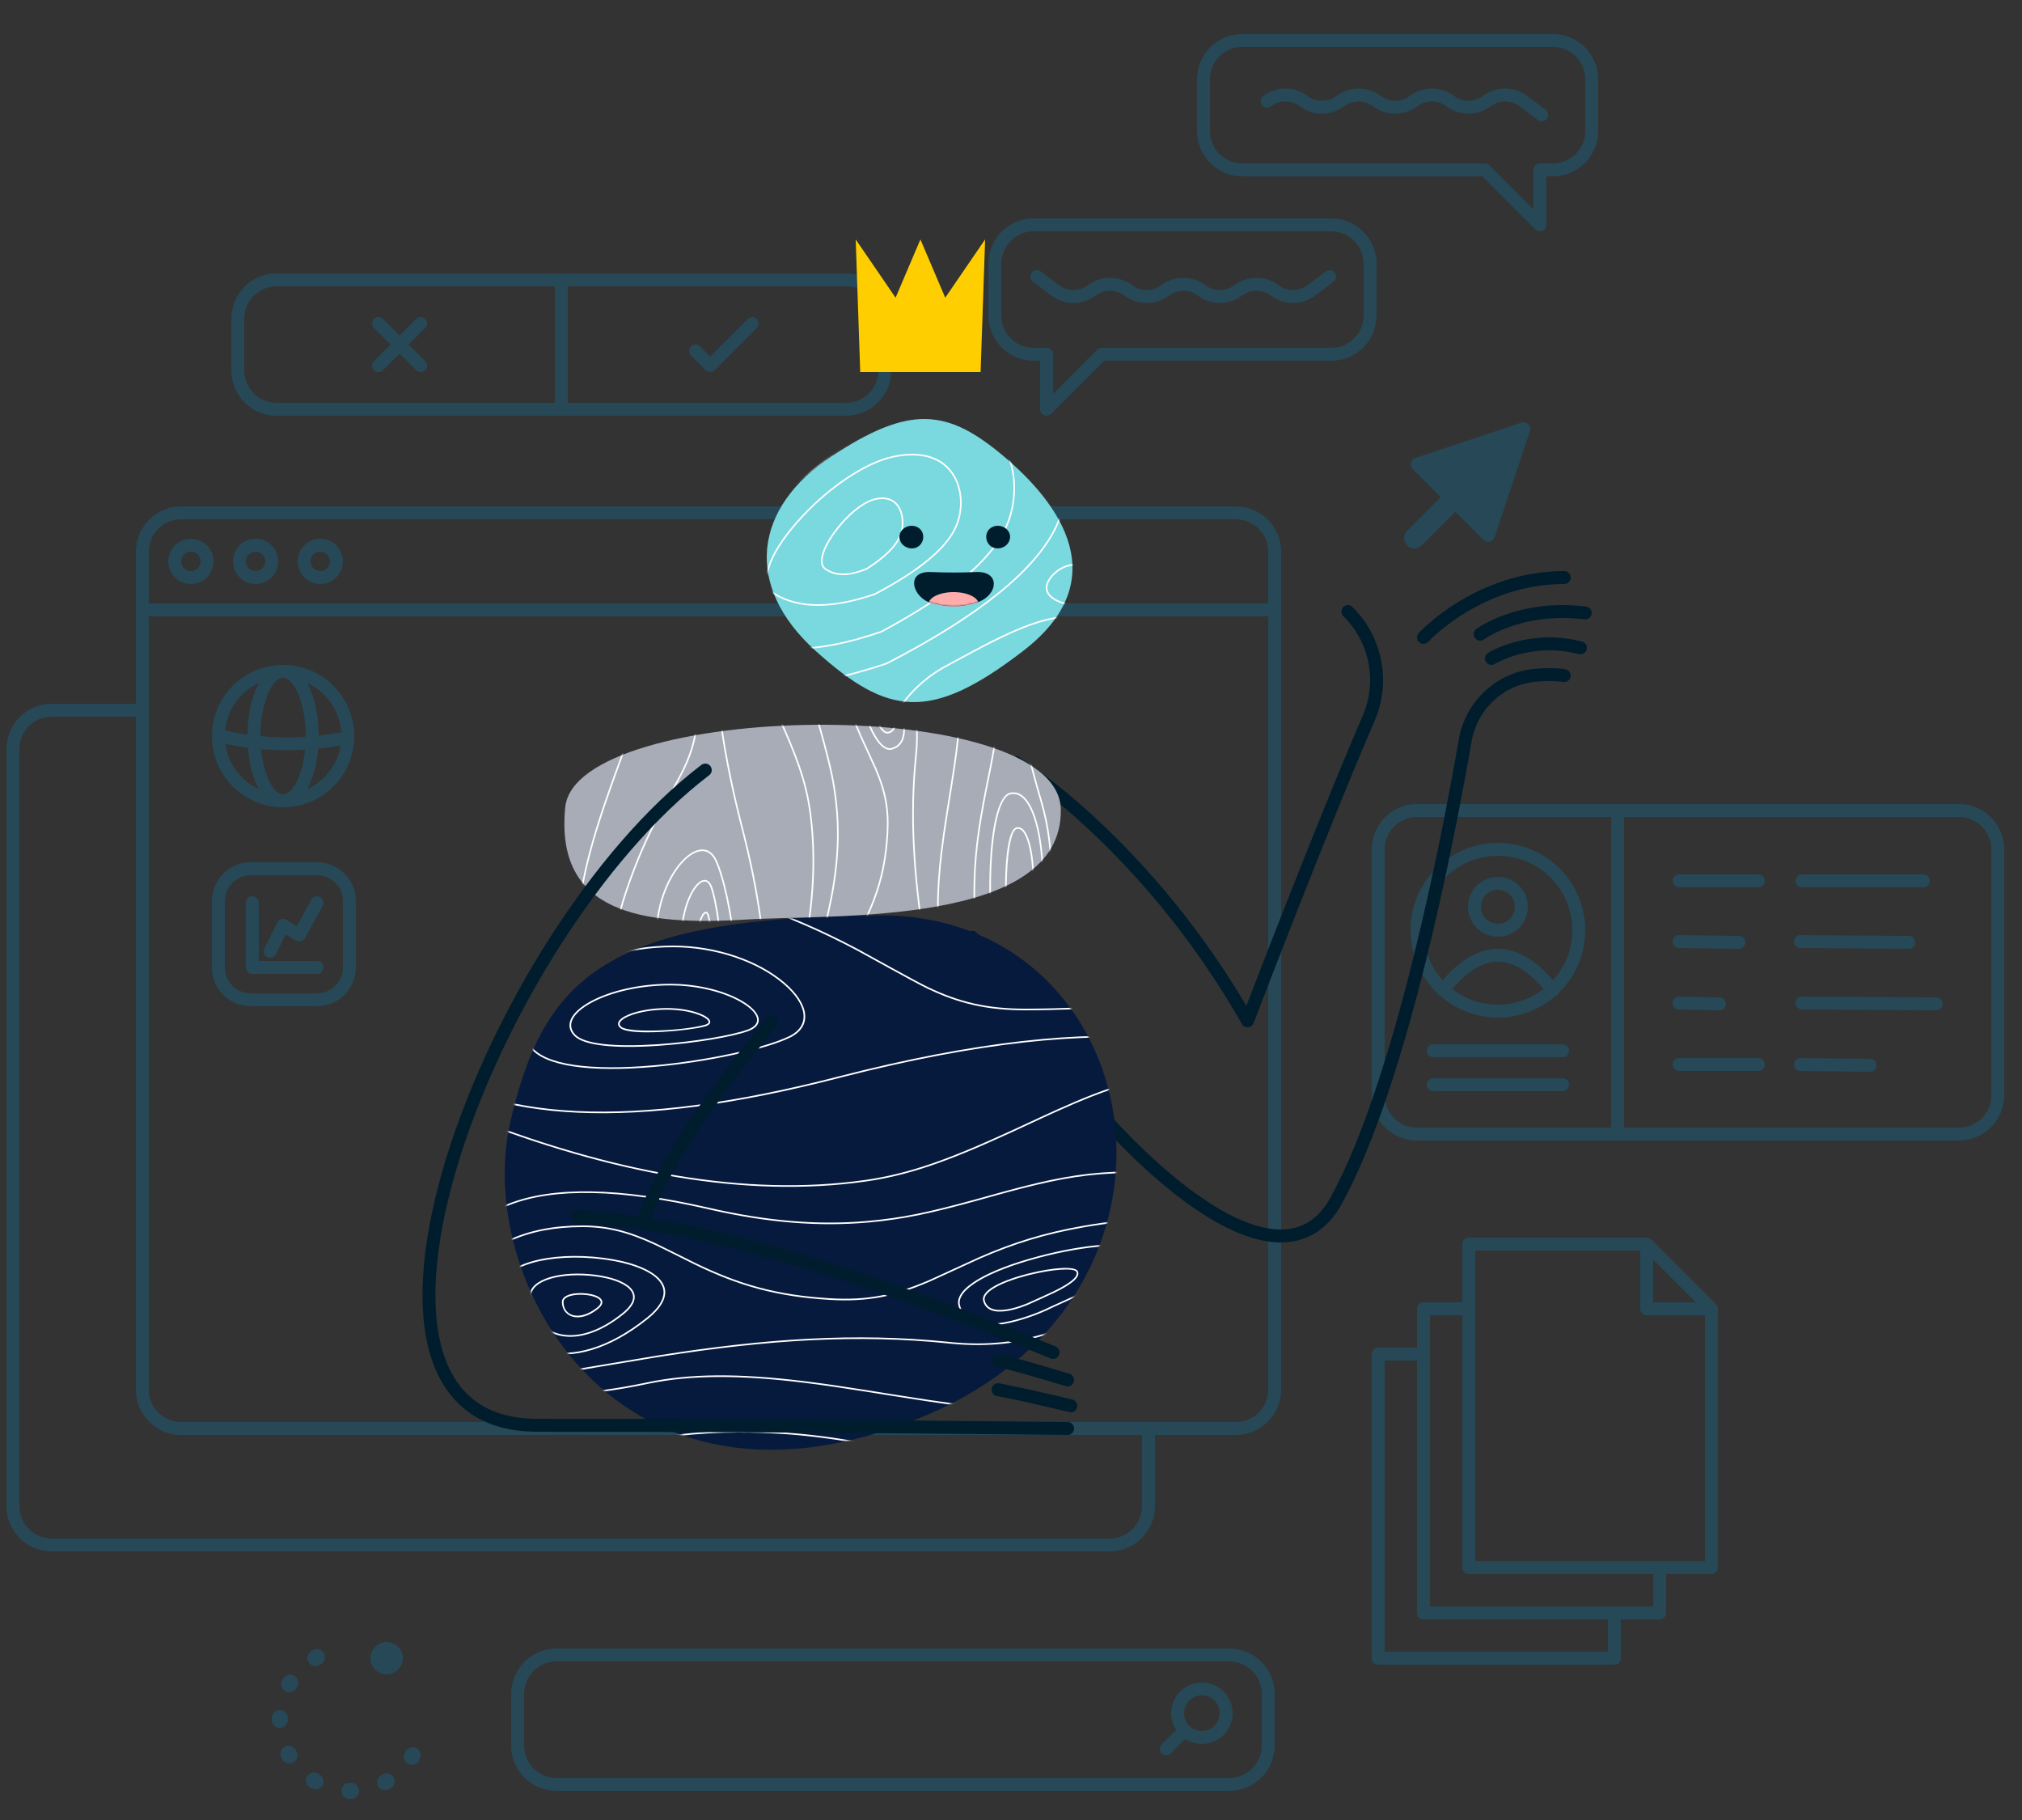 <svg viewBox="400 500 1250 1125" xmlns="http://www.w3.org/2000/svg" xmlns:xlink="http://www.w3.org/1999/xlink" overflow="visible" width="1250px" height="1125px"><rect x="400" y="500" width="1250" height="1125" fill="#333333" stroke="none"/><defs><path d="M18.527,196.155 C6.012,170.75 -2.863,142.63 1.424,114.636 C6.545,81.2 24.608,47.15 54.319,30.981 C149.354,-20.74 260.519,2.988 288.12,25.516 C350.9,76.758 319.342,170.065 276.556,216.321 C225.782,271.211 63.78,288.016 18.527,196.155" id="masterspot-illustrationsui-path-1"/><path d="M4.065,56.5 C8.846,67.079 17.485,76.04 27.207,83.409 C36.539,90.482 47.628,95.741 59.406,97.151 C89.663,100.773 114.518,79.396 115.104,46.423 C115.772,8.822 61.843,0.739 42.251,0.167 C10.329,-0.763 -8.832,27.959 4.065,56.5" id="masterspot-illustrationsui-path-3"/><path d="M36.141,8.777 C26.575,11.246 16.796,14.583 9.796,21.555 C-1.567,32.873 -2.687,51.955 4.584,66.251 C11.855,80.547 26.041,90.36 41.177,95.664 C65.745,104.275 93.917,101.974 116.762,89.49 C129.506,82.527 141.127,71.641 144.358,57.482 C146.387,48.588 144.897,39.139 141.41,30.709 C124.142,-11.032 70.785,-0.165 36.141,8.777" id="masterspot-illustrationsui-path-5"/><path d="M43.467,1.65 C36.766,2.448 30.006,3.578 23.873,6.392 C9.415,13.029 0.239,29.007 0.307,44.916 C0.33,50.115 1.266,55.391 3.704,59.984 C7.225,66.616 13.61,71.329 20.431,74.466 C34.233,80.815 49.887,81.421 65.073,81.843 C85.236,82.403 106.377,82.611 124.302,73.365 C130.888,69.967 136.986,65.195 140.629,58.743 C143.718,53.27 144.879,46.875 144.904,40.589 C144.94,31.813 142.732,22.838 137.486,15.802 C128.206,3.356 114.135,4.084 100.317,2.182 C81.492,-0.407 62.337,-0.595 43.467,1.65" id="masterspot-illustrationsui-path-7"/><path d="M57.866,5.825 C39.673,10.533 22.267,20.263 11.211,35.484 C0.154,50.704 -3.598,71.83 4.383,88.871 C10.368,101.65 22.158,110.989 35.062,116.655 C47.966,122.321 62.038,124.693 75.987,126.678 C102.295,130.423 129.798,132.856 154.865,124.025 C179.932,115.192 201.848,92.156 201.238,65.54 C200.767,44.91 186.863,26.282 169.196,15.675 C138.062,-3.018 92.201,-3.061 57.866,5.825" id="masterspot-illustrationsui-path-9"/><path d="M9.415,1.563 C-4.602,-2.26 -1.585,17.563 9.415,20.563 C20.415,23.563 27.415,23.563 37.415,20.563 C51.108,16.456 49.897,-2.597 37.415,1.563 C28.415,4.563 20.415,4.563 9.415,1.563 Z" id="masterspot-illustrationsui-path-11"/></defs><g id="Master/Spot Illustrations/UI" stroke="none" stroke-width="1" fill="none" fill-rule="evenodd"><g id="UI" transform="translate(404, 521)" fill="#0089C5" fill-opacity=".25"><path d="M760,292 C775.309,292 787.749,304.287 788,319.537 L788,320 L788,838 C788,853.309 775.713,865.749 760.463,865.996 L760,866 L710,866 L710,910 C710,925.309 697.713,937.749 682.463,938 L682,938 L28,938 C12.691,938 0.251,925.713 0,910.463 L0,910 L0,442 C0,426.691 12.287,414.251 27.537,414.004 L28,414 L80,414 L80,320 C80,304.691 92.287,292.251 107.537,292 L108,292 L760,292 Z M80,422 L28,422 C17.069,422 8.187,430.769 8,441.656 L8,442 L8,910 C8,920.931 16.769,929.813 27.656,930 L28,930 L682,930 C692.931,930 701.813,921.231 702,910.344 L702,910 L702,866 L108,866 L107.537,865.996 C107.314,865.993 107.093,865.986 106.871,865.978 L106.302,865.949 L106.302,865.949 L105.669,865.904 L105.669,865.904 L105.112,865.853 L105.112,865.853 L104.579,865.793 L104.579,865.793 L103.923,865.705 L103.923,865.705 L103.157,865.583 L103.157,865.583 L102.914,865.539 L102.914,865.539 L102.072,865.371 L102.072,865.371 L101.582,865.261 L101.582,865.261 L100.883,865.088 L100.883,865.088 L100.284,864.923 L100.284,864.923 L99.947,864.825 L99.947,864.825 L99.15,864.573 L98.57,864.372 L98.57,864.372 L98.052,864.181 L98.052,864.181 L97.445,863.942 L97.445,863.942 L97.002,863.757 L97.002,863.757 L96.475,863.526 L96.475,863.526 L95.863,863.24 L95.863,863.24 L95.176,862.897 L95.176,862.897 L94.716,862.654 L94.716,862.654 L94.16,862.346 L94.16,862.346 L93.717,862.088 L93.717,862.088 L93.11,861.717 L93.11,861.717 L92.67,861.434 L92.67,861.434 L92.071,861.031 L92.071,861.031 L91.781,860.827 L91.781,860.827 L91.105,860.33 L91.105,860.33 L90.521,859.875 L90.521,859.875 L90.092,859.525 L90.092,859.525 L89.865,859.334 L89.865,859.334 L89.604,859.11 L89.604,859.11 L88.9,858.474 L88.9,858.474 L88.454,858.049 L88.454,858.049 L88.187,857.785 L88.187,857.785 L87.622,857.202 L87.622,857.202 L87.446,857.014 L87.446,857.014 L87.044,856.57 L87.044,856.57 L86.752,856.236 L86.752,856.236 L86.284,855.676 L86.284,855.676 L85.89,855.182 L85.89,855.182 L85.524,854.701 L85.524,854.701 L85.148,854.184 L85.148,854.184 L84.68,853.503 L84.68,853.503 L84.383,853.048 L84.383,853.048 L84.206,852.766 L84.206,852.766 L83.821,852.129 L83.821,852.129 L83.629,851.796 L83.629,851.796 C83.511,851.587 83.395,851.377 83.282,851.166 L83.129,850.875 L83.129,850.875 L82.828,850.278 L82.828,850.278 L82.674,849.956 L82.674,849.956 L82.505,849.593 L82.505,849.593 L82.354,849.255 L82.354,849.255 C82.2,848.904 82.052,848.548 81.911,848.189 L81.733,847.72 L81.733,847.72 L81.513,847.104 L81.513,847.104 L81.465,846.961 C81.308,846.496 81.162,846.025 81.03,845.55 C80.927,845.182 80.831,844.811 80.743,844.437 C80.611,843.873 80.495,843.302 80.397,842.726 C80.342,842.4 80.292,842.073 80.248,841.743 C80.117,840.763 80.037,839.768 80.01,838.759 L80,838 L80,422 Z M780,360 L88,360 L88,838 C88,838.44 88.014,838.877 88.042,839.31 C88.054,839.488 88.068,839.665 88.084,839.842 C88.177,840.867 88.348,841.869 88.59,842.843 L88.744,843.424 L88.901,843.952 L88.901,843.952 L89.071,844.474 C89.208,844.876 89.358,845.271 89.519,845.66 C89.582,845.812 89.647,845.963 89.714,846.114 L89.884,846.485 L89.884,846.485 L90.06,846.851 L90.199,847.126 L90.199,847.126 L90.341,847.398 C90.446,847.595 90.554,847.79 90.666,847.983 L90.972,848.496 L91.17,848.81 L91.17,848.81 L91.374,849.12 L91.536,849.358 L91.536,849.358 L91.806,849.739 L91.938,849.919 C92.189,850.256 92.45,850.586 92.721,850.907 L92.87,851.08 L92.87,851.08 L93.02,851.252 L93.25,851.508 L93.25,851.508 L93.485,851.76 L93.704,851.987 L93.704,851.987 L94.1,852.381 L94.267,852.54 L94.51,852.766 L94.51,852.766 L94.842,853.063 L94.976,853.178 C95.407,853.549 95.855,853.902 96.317,854.235 L96.785,854.562 C99.86,856.649 103.548,857.901 107.522,857.994 L108,858 L760,858 C770.931,858 779.813,849.231 780,838.344 L780,838 L780,360 Z M760,300 L108,300 C97.069,300 88.187,308.769 88,319.656 L88,320 L88,352 L780,352 L780,320 C780,309.186 771.417,300.376 760.691,300.012 L760.344,300.003 L760,300 Z M114,312 C121.732,312 128,318.268 128,326 C128,333.732 121.732,340 114,340 C106.268,340 100,333.732 100,326 C100,318.268 106.268,312 114,312 Z M154,312 C161.732,312 168,318.268 168,326 C168,333.732 161.732,340 154,340 C146.268,340 140,333.732 140,326 C140,318.268 146.268,312 154,312 Z M194,312 C201.732,312 208,318.268 208,326 C208,333.732 201.732,340 194,340 C186.268,340 180,333.732 180,326 C180,318.268 186.268,312 194,312 Z M114,320 C110.686,320 108,322.686 108,326 C108,329.314 110.686,332 114,332 C117.314,332 120,329.314 120,326 C120,322.686 117.314,320 114,320 Z M154,320 C150.686,320 148,322.686 148,326 C148,329.314 150.686,332 154,332 C157.314,332 160,329.314 160,326 C160,322.686 157.314,320 154,320 Z M194,320 C190.686,320 188,322.686 188,326 C188,329.314 190.686,332 194,332 C197.314,332 200,329.314 200,326 C200,322.686 197.314,320 194,320 Z" id="Shape"/><path d="M214,993 C216.761,993 219,995.239 219,998 C219,1000.761 216.761,1003 214,1003 L213,1003 C210.239,1003 208,1000.761 208,998 C208,995.239 210.239,993 213,993 L214,993 Z M234.999,1013.999 C240.522,1013.999 244.999,1009.522 244.999,1003.999 C244.999,998.476 240.522,993.999 234.999,993.999 C229.476,993.999 224.999,998.476 224.999,1003.999 C224.999,1009.522 229.476,1013.999 234.999,1013.999 Z M254.934,1067.381 C253.55,1069.771 250.491,1070.587 248.101,1069.204 C245.711,1067.82 244.896,1064.761 246.279,1062.372 L246.78,1061.506 C248.163,1059.116 251.222,1058.3 253.612,1059.684 C256.002,1061.067 256.818,1064.126 255.435,1066.516 L254.934,1067.381 Z M236.606,1084.96 C234.215,1086.341 231.156,1085.522 229.776,1083.131 C228.395,1080.739 229.214,1077.681 231.605,1076.3 L232.471,1075.8 C234.862,1074.419 237.92,1075.238 239.301,1077.63 C240.682,1080.021 239.863,1083.079 237.472,1084.46 L236.606,1084.96 Z M212.032,1091.001 C209.271,1091.002 207.031,1088.765 207.029,1086.004 C207.027,1083.242 209.264,1081.002 212.026,1081.001 L213.026,1081 C215.787,1080.998 218.027,1083.235 218.029,1085.997 C218.031,1088.758 215.794,1090.998 213.032,1091 L212.032,1091.001 Z M187.631,1083.941 C185.24,1082.558 184.423,1079.499 185.806,1077.109 C187.189,1074.719 190.248,1073.902 192.638,1075.285 L193.503,1075.785 C195.894,1077.168 196.711,1080.227 195.328,1082.617 C193.945,1085.007 190.886,1085.824 188.496,1084.441 L187.631,1083.941 Z M170.049,1065.622 C168.667,1063.231 169.485,1060.173 171.876,1058.791 C174.267,1057.409 177.325,1058.227 178.707,1060.618 L179.207,1061.484 C180.589,1063.875 179.771,1066.933 177.38,1068.315 C174.989,1069.697 171.931,1068.879 170.549,1066.488 L170.049,1065.622 Z M163.999,1041.047 C163.996,1038.286 166.233,1036.045 168.994,1036.042 C171.756,1036.04 173.996,1038.276 173.999,1041.038 L174,1042.038 C174.003,1044.799 171.766,1047.04 169.005,1047.042 C166.243,1047.045 164.003,1044.808 164,1042.047 L163.999,1041.047 Z M171.052,1016.642 C172.434,1014.252 175.493,1013.434 177.883,1014.816 C180.274,1016.198 181.092,1019.257 179.71,1021.647 L179.209,1022.513 C177.827,1024.904 174.769,1025.721 172.378,1024.339 C169.987,1022.957 169.17,1019.899 170.552,1017.508 L171.052,1016.642 Z M189.366,999.056 C191.756,997.673 194.815,998.49 196.197,1000.881 C197.58,1003.271 196.763,1006.33 194.372,1007.712 L193.507,1008.213 C191.116,1009.595 188.058,1008.778 186.675,1006.388 C185.293,1003.997 186.11,1000.939 188.5,999.556 L189.366,999.056 Z M213.938,992.999 C216.7,992.995 218.941,995.231 218.944,997.993 C218.948,1000.754 216.712,1002.995 213.951,1002.999 L212.951,1003 C210.189,1003.003 207.948,1000.768 207.944,998.006 C207.941,995.245 210.177,993.003 212.938,993 L213.938,992.999 Z" id="Oval"/><path d="M519,148 C534.309,148 546.749,160.287 547,175.537 L547,176 L547,208 C547,223.309 534.713,235.749 519.463,235.996 L519,236 L167,236 C151.691,236 139.251,223.713 139,208.463 L139,208 L139,176 C139,160.691 151.287,148.251 166.537,148.004 L167,148 L519,148 Z M339,156 L167,156 C156.186,156 147.376,164.583 147.012,175.309 L147.003,175.656 L147,176 L147,208 C147,218.931 155.769,227.813 166.656,227.997 L167,228 L339,228 L339,156 Z M519,156 L347,156 L347,228 L519,228 C529.931,228 538.813,219.231 538.997,208.344 L539,208 L539,176 C539,165.069 530.231,156.187 519.344,156.003 L519,156 Z M258.828,176.172 C260.338,177.682 260.389,180.099 258.979,181.669 L258.828,181.828 L248.657,192 L258.828,202.172 C260.391,203.734 260.391,206.266 258.828,207.828 C257.318,209.338 254.901,209.389 253.331,207.979 L253.172,207.828 L243,197.657 L232.828,207.828 C231.266,209.391 228.734,209.391 227.172,207.828 C225.662,206.318 225.611,203.901 227.021,202.331 L227.172,202.172 L237.343,192 L227.172,181.828 C225.609,180.266 225.609,177.734 227.172,176.172 C228.682,174.662 231.099,174.611 232.669,176.021 L232.828,176.172 L243,186.343 L253.172,176.172 C254.734,174.609 257.266,174.609 258.828,176.172 Z M463.828,176.172 C465.338,177.682 465.389,180.099 463.979,181.669 L463.828,181.828 L437.828,207.828 C436.318,209.338 433.901,209.389 432.331,207.979 L432.172,207.828 L423.172,198.828 C421.609,197.266 421.609,194.734 423.172,193.172 C424.682,191.662 427.099,191.611 428.669,193.021 L428.828,193.172 L435,199.343 L458.172,176.172 C459.734,174.609 462.266,174.609 463.828,176.172 Z" id="Shape"/><path d="M1207,476.008 C1222.309,476.008 1234.749,488.295 1235,503.545 L1235,504.008 L1235,656.008 C1235,671.317 1222.713,683.757 1207.463,684.004 L1207,684.008 L872,684.008 C856.691,684.008 844.251,671.721 844,656.471 L844,656.008 L844,504.008 C844,488.699 856.287,476.259 871.537,476.012 L872,476.008 L1207,476.008 Z M992,484.008 L872,484.008 C861.186,484.008 852.376,492.591 852.012,503.317 L852.003,503.664 L852,504.008 L852,656.008 C852,666.939 860.769,675.821 871.656,676.005 L872,676.008 L992,676.008 L992,484.008 Z M1207,484.008 L1000,484.008 L1000,676.008 L1207,676.008 C1217.931,676.008 1226.813,667.239 1226.997,656.353 L1227,656.008 L1227,504.008 C1227,493.077 1218.231,484.195 1207.344,484.011 L1207,484.008 Z M962,645.508 C964.209,645.508 966,647.299 966,649.508 C966,651.65 964.316,653.399 962.2,653.503 L962,653.508 L882,653.508 C879.791,653.508 878,651.717 878,649.508 C878,647.366 879.684,645.617 881.8,645.513 L882,645.508 L962,645.508 Z M1109.047,633.008 L1152.047,633.508 C1154.255,633.534 1156.025,635.346 1156,637.555 C1155.975,639.697 1154.271,641.426 1152.153,641.505 L1151.953,641.508 L1108.953,641.008 C1106.745,640.982 1104.975,639.17 1105,636.962 C1105.025,634.819 1106.729,633.09 1108.847,633.011 L1109.047,633.008 Z M1083,633.008 C1085.209,633.008 1087,634.799 1087,637.008 C1087,639.15 1085.316,640.899 1083.2,641.003 L1083,641.008 L1034,641.008 C1031.791,641.008 1030,639.217 1030,637.008 C1030,634.866 1031.684,633.117 1033.8,633.013 L1034,633.008 L1083,633.008 Z M962,624.508 C964.209,624.508 966,626.299 966,628.508 C966,630.65 964.316,632.399 962.2,632.503 L962,632.508 L882,632.508 C879.791,632.508 878,630.717 878,628.508 C878,626.366 879.684,624.617 881.8,624.513 L882,624.508 L962,624.508 Z M922,500.008 C951.823,500.008 976,524.185 976,554.008 C976,569.221 969.709,582.965 959.587,592.779 C959.333,593.296 958.962,593.765 958.481,594.146 C958.164,594.396 957.821,594.591 957.463,594.732 C947.976,603 935.573,608.008 922,608.008 C908.427,608.008 896.024,603 886.537,594.732 C886.179,594.591 885.836,594.396 885.519,594.146 C885.038,593.765 884.667,593.296 884.413,592.78 C874.291,582.965 868,569.221 868,554.008 C868,524.185 892.177,500.008 922,500.008 Z M1034.08,595.009 L1059.08,595.509 C1061.289,595.553 1063.043,597.379 1062.999,599.588 C1062.956,601.73 1061.238,603.445 1059.12,603.506 L1058.92,603.507 L1033.92,603.007 C1031.711,602.963 1029.957,601.137 1030.001,598.928 C1030.044,596.786 1031.762,595.071 1033.88,595.01 L1034.08,595.009 Z M1110.024,595.008 L1193.024,595.508 C1195.233,595.521 1197.013,597.323 1197,599.532 C1196.987,601.674 1195.293,603.413 1193.176,603.504 L1192.976,603.508 L1109.976,603.008 C1107.767,602.995 1105.987,601.193 1106,598.984 C1106.013,596.842 1107.707,595.103 1109.824,595.012 L1110.024,595.008 Z M894.287,589.693 L893.75,590.314 C901.547,596.389 911.351,600.008 922,600.008 C932.649,600.008 942.453,596.389 950.25,590.314 C931.408,568.337 913.657,567.915 894.857,589.046 L894.287,589.693 Z M922,508.008 C896.595,508.008 876,528.603 876,554.008 C876,565.884 880.5,576.708 887.888,584.869 C910.251,559.055 933.749,559.055 956.111,584.867 C963.5,576.708 968,565.884 968,554.008 C968,528.603 947.405,508.008 922,508.008 Z M1034.054,557.008 L1071.054,557.508 C1073.263,557.538 1075.029,559.353 1075,561.562 C1074.971,563.704 1073.263,565.43 1071.146,565.505 L1070.946,565.508 L1033.946,565.008 C1031.737,564.978 1029.971,563.163 1030,560.954 C1030.029,558.812 1031.737,557.086 1033.854,557.011 L1034.054,557.008 Z M1109.03,557.008 L1176.03,557.508 C1178.239,557.525 1180.016,559.329 1180,561.538 C1179.984,563.68 1178.287,565.416 1176.17,565.505 L1175.97,565.508 L1108.97,565.008 C1106.761,564.991 1104.984,563.187 1105,560.978 C1105.016,558.836 1106.713,557.1 1108.83,557.012 L1109.03,557.008 Z M922,521.008 C932.217,521.008 940.5,529.291 940.5,539.508 C940.5,549.725 932.217,558.008 922,558.008 C911.783,558.008 903.5,549.725 903.5,539.508 C903.5,529.291 911.783,521.008 922,521.008 Z M922,529.008 C916.201,529.008 911.5,533.709 911.5,539.508 C911.5,545.307 916.201,550.008 922,550.008 C927.799,550.008 932.5,545.307 932.5,539.508 C932.5,533.709 927.799,529.008 922,529.008 Z M1083,519.508 C1085.209,519.508 1087,521.299 1087,523.508 C1087,525.65 1085.316,527.399 1083.2,527.503 L1083,527.508 L1034,527.508 C1031.791,527.508 1030,525.717 1030,523.508 C1030,521.366 1031.684,519.617 1033.8,519.513 L1034,519.508 L1083,519.508 Z M1185,519.508 C1187.209,519.508 1189,521.299 1189,523.508 C1189,525.65 1187.316,527.399 1185.2,527.503 L1185,527.508 L1110,527.508 C1107.791,527.508 1106,525.717 1106,523.508 C1106,521.366 1107.684,519.617 1109.8,519.513 L1110,519.508 L1185,519.508 Z" id="Shape"/><path d="M756,998 C771.309,998 783.749,1010.287 784,1025.537 L784,1026 L784,1058 C784,1073.309 771.713,1085.749 756.463,1085.996 L756,1086 L340,1086 C324.691,1086 312.251,1073.713 312,1058.463 L312,1058 L312,1026 C312,1010.691 324.287,998.251 339.537,998.004 L340,998 L756,998 Z M756,1006 L340,1006 C329.069,1006 320.187,1014.769 320,1025.656 L320,1026 L320,1058 C320,1068.931 328.769,1077.813 339.656,1077.997 L340,1078 L756,1078 C766.931,1078 775.813,1069.231 776,1058.344 L776,1058 L776,1026 C776,1015.069 767.231,1006.187 756.344,1006.003 L756,1006 Z M739,1019 C749.493,1019 758,1027.507 758,1038 C758,1048.493 749.493,1057 739,1057 C735.201,1057 731.662,1055.885 728.693,1053.964 L719.828,1062.828 C718.266,1064.391 715.734,1064.391 714.172,1062.828 C712.662,1061.318 712.611,1058.901 714.021,1057.331 L714.172,1057.172 L723.036,1048.307 C721.115,1045.338 720,1041.799 720,1038 C720,1027.507 728.507,1019 739,1019 Z M739,1027 C732.925,1027 728,1031.925 728,1038 C728,1044.075 732.925,1049 739,1049 C745.075,1049 750,1044.075 750,1038 C750,1031.925 745.075,1027 739,1027 Z" id="Shape"/><path d="M819,114 C834.309,114 846.749,126.287 846.996,141.537 L847,142 L847,174 C847,189.309 834.713,201.749 819.463,201.996 L819,202 L678.656,202 L645.828,234.828 C643.399,237.258 639.305,235.686 639.016,232.375 L639.004,232.189 L639,232 L639,202 L635,202 C619.844,202 607.5,189.958 607.015,174.92 L607.004,174.463 L607,174 L607,142 C607,126.691 619.287,114.251 634.537,114.004 L635,114 L819,114 Z M819,122 L635,122 C624.069,122 615.187,130.769 615.003,141.656 L615,142 L615,174 C615,184.931 623.769,193.813 634.656,193.997 L635,194 L643,194 C645.142,194 646.891,195.684 646.995,197.8 L647,198 L647,222.342 L674.172,195.172 C674.815,194.529 675.654,194.127 676.549,194.026 L676.773,194.006 L677,194 L819,194 C829.931,194 838.813,185.231 838.997,174.344 L839,174 L839,142 C839,131.069 830.231,122.187 819.344,122.003 L819,122 Z M821.198,147.597 C822.482,149.306 822.19,151.71 820.569,153.066 L820.403,153.198 L809.09,161.698 C801.082,167.715 790.103,167.801 782.01,161.956 L781.66,161.698 C776.478,157.804 769.382,157.734 764.13,161.486 L763.84,161.698 C755.832,167.715 744.853,167.801 736.76,161.956 L736.41,161.698 C731.228,157.804 724.132,157.734 718.88,161.486 L718.59,161.698 C710.582,167.715 699.603,167.801 691.51,161.956 L691.16,161.698 C685.978,157.804 678.882,157.734 673.63,161.486 L673.34,161.698 C665.332,167.715 654.353,167.801 646.26,161.956 L645.91,161.698 L634.597,153.198 C632.831,151.871 632.475,149.363 633.802,147.597 C635.086,145.888 637.476,145.5 639.23,146.679 L639.403,146.802 L650.715,155.302 C655.897,159.196 662.993,159.266 668.245,155.514 L668.535,155.302 C676.543,149.285 687.522,149.199 695.615,155.044 L695.965,155.302 C701.147,159.196 708.243,159.266 713.495,155.514 L713.785,155.302 C721.793,149.285 732.772,149.199 740.865,155.044 L741.215,155.302 C746.397,159.196 753.493,159.266 758.745,155.514 L759.035,155.302 C767.043,149.285 778.022,149.199 786.115,155.044 L786.465,155.302 C791.647,159.196 798.743,159.266 803.995,155.514 L804.285,155.302 L815.597,146.802 C817.363,145.475 819.871,145.831 821.198,147.597 Z M956,-1.13686838e-13 C971.464,-1.13686838e-13 984,12.536 984,28 L984,60 L983.996,60.463 C983.749,75.713 971.309,88 956,88 L952,88 L952,118 L951.996,118.189 C951.847,121.626 947.646,123.303 945.172,120.828 L912.344,88 L764,88 C748.536,88 736,75.464 736,60 L736,28 C736,12.536 748.536,-1.13686838e-13 764,-1.13686838e-13 L956,-1.13686838e-13 Z M956,8 L764,8 C752.954,8 744,16.954 744,28 L744,60 C744,71.046 752.954,80 764,80 L914,80 L914.227,80.006 C915.205,80.062 916.132,80.475 916.828,81.172 L944,108.342 L944,84 C944,81.791 945.791,80 948,80 L956,80 C967.046,80 976,71.046 976,60 L976,28 C976,16.954 967.046,8 956,8 Z M939.825,38.044 L940.175,38.302 L951.493,46.802 C953.259,48.128 953.616,50.636 952.289,52.402 C951.006,54.112 948.616,54.501 946.862,53.322 L946.689,53.198 L935.371,44.698 C930.184,40.804 923.084,40.733 917.828,44.486 L917.538,44.698 C909.526,50.716 898.545,50.802 890.448,44.956 L890.098,44.698 C884.912,40.804 877.812,40.733 872.556,44.486 L872.266,44.698 C864.253,50.716 853.272,50.802 845.175,44.956 L844.825,44.698 C839.639,40.804 832.539,40.733 827.283,44.486 L826.993,44.698 C818.981,50.716 808,50.802 799.903,44.956 L799.552,44.698 C794.27,40.731 787.002,40.731 781.72,44.698 C779.954,46.025 777.446,45.669 776.12,43.902 C774.793,42.136 775.15,39.628 776.916,38.302 C784.928,32.284 795.909,32.198 804.006,38.044 L804.357,38.302 C809.543,42.196 816.643,42.267 821.899,38.514 L822.189,38.302 C830.201,32.284 841.182,32.198 849.279,38.044 L849.629,38.302 C854.816,42.196 861.916,42.267 867.172,38.514 L867.462,38.302 C875.474,32.284 886.455,32.198 894.552,38.044 L894.902,38.302 C900.088,42.196 907.188,42.267 912.444,38.514 L912.734,38.302 C920.747,32.284 931.728,32.198 939.825,38.044 Z" id="Shape"/><path d="M1013.776,744.016 C1014.767,743.953 1015.796,744.257 1016.649,745.018 L1016.828,745.188 L1056.828,785.188 C1057.706,786.066 1058.062,787.161 1058.001,788.215 L1058,948.016 C1058,950.158 1056.316,951.907 1054.2,952.011 L1054,952.016 L1026,952.016 L1026,976.016 C1026,978.158 1024.316,979.907 1022.2,980.011 L1022,980.016 L998,980.016 L998,1004.016 C998,1006.158 996.316,1007.907 994.2,1008.011 L994,1008.016 L848,1008.016 C845.858,1008.016 844.109,1006.332 844.005,1004.216 L844,1004.016 L844,816.016 C844,813.874 845.684,812.125 847.8,812.021 L848,812.016 L872,812.016 L872,788.016 C872,785.874 873.684,784.125 875.8,784.021 L876,784.016 L900,784.016 L900,748.016 C900,745.874 901.684,744.125 903.8,744.021 L904,744.016 L1013.776,744.016 Z M875.8,980.011 L875.701,980.005 L875.701,980.005 L875.448,979.978 L875.448,979.978 L875.285,979.952 L875.285,979.952 L875.078,979.909 L875.078,979.909 L874.893,979.861 L874.893,979.861 L874.664,979.787 L874.664,979.787 L874.378,979.674 L874.378,979.674 L874.206,979.592 L874.206,979.592 L873.953,979.453 L873.953,979.453 L873.835,979.38 L873.835,979.38 L873.679,979.274 L873.679,979.274 L873.526,979.159 L873.526,979.159 L873.334,978.998 L873.334,978.998 L873.209,978.881 L873.209,978.881 L873.09,978.76 L873.09,978.76 L872.951,978.605 L872.951,978.605 L872.804,978.422 L872.804,978.422 L872.684,978.254 L872.684,978.254 L872.563,978.063 L872.563,978.063 L872.45,977.861 L872.45,977.861 L872.36,977.676 L872.36,977.676 L872.304,977.548 L872.304,977.548 C872.241,977.397 872.188,977.242 872.144,977.083 L872.121,976.998 L872.121,976.998 C872.062,976.762 872.023,976.518 872.008,976.268 L872,976.016 L872,820.016 L852,820.016 L852,1000.016 L990,1000.016 L990,980.016 L876,980.016 L875.8,980.011 Z M900,792.016 L880,792.016 L880,972.016 L1018,972.016 L1018,952.016 L904,952.016 L903.8,952.011 L903.701,952.005 L903.701,952.005 L903.448,951.978 L903.448,951.978 L903.285,951.952 L903.285,951.952 L903.078,951.909 L903.078,951.909 L902.893,951.861 L902.893,951.861 L902.664,951.787 L902.664,951.787 L902.378,951.674 L902.378,951.674 L902.206,951.592 L902.206,951.592 L901.953,951.453 L901.953,951.453 L901.835,951.38 L901.835,951.38 L901.679,951.274 L901.679,951.274 L901.526,951.159 L901.526,951.159 L901.334,950.998 L901.334,950.998 L901.209,950.881 L901.209,950.881 L901.09,950.76 L901.09,950.76 L900.951,950.605 L900.951,950.605 L900.804,950.422 L900.804,950.422 L900.684,950.254 L900.684,950.254 L900.563,950.063 L900.563,950.063 L900.45,949.861 L900.45,949.861 L900.36,949.676 L900.36,949.676 L900.304,949.548 L900.304,949.548 C900.241,949.397 900.188,949.242 900.144,949.083 L900.121,948.998 L900.121,948.998 C900.062,948.762 900.023,948.518 900.008,948.268 L900,948.016 L900,792.016 Z M1009.999,752.016 L908,752.016 L908,944.016 L1050,944.016 L1050,792.016 L1014,792.016 L1013.8,792.011 L1013.8,792.011 L1013.553,791.991 L1013.553,791.991 L1013.368,791.966 L1013.368,791.966 L1013.151,791.926 L1013.151,791.926 L1012.967,791.881 L1012.967,791.881 L1012.777,791.826 L1012.777,791.826 L1012.561,791.749 L1012.561,791.749 L1012.327,791.65 L1012.327,791.65 L1012.133,791.554 L1012.133,791.554 L1011.953,791.453 L1011.953,791.453 L1011.835,791.38 L1011.835,791.38 L1011.679,791.274 L1011.679,791.274 L1011.526,791.159 L1011.526,791.159 L1011.417,791.07 L1011.417,791.07 L1011.209,790.881 L1011.209,790.881 L1011.09,790.76 L1011.09,790.76 L1010.951,790.605 L1010.951,790.605 L1010.804,790.422 L1010.804,790.422 L1010.674,790.239 L1010.674,790.239 L1010.563,790.063 L1010.563,790.063 L1010.477,789.912 L1010.477,789.912 L1010.36,789.676 L1010.36,789.676 L1010.303,789.547 L1010.303,789.547 C1010.241,789.396 1010.188,789.242 1010.144,789.083 L1010.121,788.998 L1010.121,788.998 C1010.062,788.762 1010.023,788.518 1010.008,788.268 L1010,788.016 L1009.999,752.016 Z M1018,757.674 L1018,784.016 L1044.343,784.016 L1018,757.674 Z" id="Shape"/><path d="M192,512 C205.122,512 215.785,522.531 215.997,535.603 L216,536 L216,577 C216,590.122 205.469,600.785 192.397,600.997 L192,601 L151,601 C137.878,601 127.215,590.469 127.003,577.397 L127,577 L127,536 C127,522.878 137.531,512.215 150.603,512.003 L151,512 L192,512 Z M192,520 L151,520 C142.269,520 135.171,526.994 135.003,535.685 L135,536 L135,577 C135,585.731 141.994,592.829 150.685,592.997 L151,593 L192,593 C200.731,593 207.829,586.006 207.997,577.315 L208,577 L208,536 C208,527.269 201.006,520.171 192.315,520.003 L192,520 Z M152,533 C154.142,533 155.891,534.684 155.995,536.8 L156,537 L156,573 L192,573 C194.142,573 195.891,574.684 195.995,576.8 L196,577 C196,579.142 194.316,580.891 192.2,580.995 L192,581 L152,581 C149.858,581 148.109,579.316 148.005,577.2 L148,577 L148,537 C148,534.791 149.791,533 152,533 Z M193.928,533.495 C195.801,534.525 196.523,536.836 195.602,538.739 L195.505,538.928 L184.505,558.928 C183.446,560.853 181.043,561.553 179.126,560.534 L178.942,560.43 L172.645,556.651 L166.578,568.789 C165.621,570.703 163.336,571.514 161.398,570.665 L161.211,570.578 C159.297,569.621 158.486,567.336 159.335,565.398 L159.422,565.211 L167.422,549.211 C168.433,547.19 170.904,546.418 172.875,547.466 L173.058,547.57 L179.496,551.434 L188.495,535.072 C189.56,533.137 191.992,532.431 193.928,533.495 Z" id="Shape"/><path d="M171,390 C195.301,390 215,409.699 215,434 C215,458.301 195.301,478 171,478 C146.699,478 127,458.301 127,434 C127,409.699 146.699,390 171,390 Z M157.392,442.102 L157.4,442.173 C158.994,458.264 165.101,470 171,470 C176.869,470 182.944,458.383 184.576,442.417 C175.402,442.969 166.34,442.864 157.392,442.102 Z M135.324,438.844 L135.383,439.268 C137.177,451.508 145.133,461.747 155.999,466.735 C152.427,460.182 150.051,451.245 149.276,441.227 C144.594,440.616 139.943,439.821 135.324,438.844 Z M206.522,439.882 L205.54,440.047 C201.23,440.759 196.943,441.33 192.681,441.762 C191.864,451.563 189.509,460.299 186.001,466.736 C196.685,461.831 204.555,451.851 206.522,439.882 Z M171,398 L170.794,398.005 C164.067,398.315 157.14,413.756 157.002,433.403 L157,434.035 L157,434.035 C166.201,434.877 175.534,434.99 184.999,434.375 L185,434 C185,414.069 178.001,398.318 171.206,398.005 L171,398 Z M186.001,401.265 L186.169,401.575 C190.394,409.5 192.9,420.8 192.997,433.252 L193,433.686 C197.611,433.191 202.253,432.527 206.927,431.692 C206.071,418.155 197.732,406.65 186.001,401.265 Z M155.999,401.264 L155.962,401.282 C144.56,406.531 136.372,417.564 135.156,430.621 C139.74,431.643 144.355,432.475 149.004,433.119 C149.119,420.555 151.688,409.174 155.999,401.264 Z" id="Shape"/><path d="M936.492,240.216 C938.685,239.485 941.054,240.67 941.785,242.862 C942.072,243.721 942.072,244.65 941.785,245.509 L941.785,245.509 L919.942,311.036 C919.212,313.228 916.842,314.413 914.649,313.682 C914.033,313.477 913.473,313.131 913.014,312.672 L913.014,312.672 L895.68,295.339 L874.887,316.132 C872.396,318.623 868.358,318.623 865.868,316.132 C863.46,313.725 863.38,309.871 865.627,307.367 L865.868,307.113 L886.66,286.32 L869.328,268.987 C867.765,267.424 867.697,264.932 869.124,263.288 L869.328,263.069 C869.787,262.61 870.347,262.264 870.964,262.058 L870.964,262.058 L936.492,240.216 Z" id="Cursor"/></g><g id="Arm1" transform="translate(1190.5, 1060.5) scale(-1, 1) translate(-1190.5, -1060.5) translate(1001, 857)" stroke="#001D2D" stroke-linecap="round" stroke-linejoin="round" stroke-width="8"><path d="M379,222.384 C318.222,328.892 194.819,459.49 153.975,385.141 C113.434,311.344 84.3,158.976 74.225,100.696 C70.425,78.715 52.273,61.963 30.081,60.322 C18.35,59.455 13,60.611 13,60.611" id="Stroke-1"/><path d="M352,114.475 C352,114.475 271.061,164.578 208.763,274 C208.763,274 163.265,154.801 133.899,87.033 C124.13,64.489 129.256,38.233 146.73,21" id="Stroke-3"/><path d="M58,50 C58,50 34.556,35.346 3,43.435" id="Stroke-5"/><path d="M65,35 C65,35 40.359,16.85 0,21.881" id="Stroke-7"/><path d="M100,37 C100,37 66.102,0 13,0" id="Stroke-9"/></g><g transform="translate(361, 388) scale(1 1)" id="Master/Character/Bust"><defs><path d="M256.963,311.34 C443.936,235.343 398.48,-0.581 230.905,0.812 C63.331,2.205 24.21,38.513 3.469,128.569 C-19.235,227.154 69.989,387.336 256.963,311.34" id="mastercharacterbust-path-1"/><path d="M307.298,52.903 C306.186,-19.451 7.359,-14.002 0.921,51.547 C-5.516,117.096 48.436,124.844 112.599,120.904 C167.078,117.559 308.411,125.257 307.298,52.903" id="mastercharacterbust-path-3"/><path d="M32.885,134.865 C10.36,118.804 -3.667,90.08 1.584,62.998 C5.913,40.668 22.508,21.918 42.655,11.198 C63.03,0.357 87.496,-3.024 109.83,2.861 C132.163,8.745 152.018,24.07 162.433,44.599 C172.848,65.128 173.335,90.596 162.845,111.087 C145.226,145.498 101.452,157.839 65.819,149.474 C54.048,146.71 42.736,141.888 32.885,134.865" id="mastercharacterbust-path-5"/><path d="M9.415,1.563 C-4.602,-2.26 -1.585,17.563 9.415,20.563 C20.415,23.563 27.415,23.563 37.415,20.563 C51.108,16.456 49.897,-2.597 37.415,1.563 C28.415,4.563 20.415,4.563 9.415,1.563 Z" id="mastercharacterbust-path-7"/></defs><g id="Master/Character/Bust" stroke="none" stroke-width="1" fill="none" fill-rule="evenodd"><g id="Bodies" transform="translate(290, 534) scale(1 1)"><defs><path d="M257.463,310.84 C444.436,234.843 398.98,-1.081 231.405,0.312 C63.831,1.705 24.71,38.013 3.969,128.069 C-18.735,226.654 70.489,386.836 257.463,310.84" id="bodiespurple-b-path-1"/><path d="M307.798,52.403 C306.686,-19.951 7.859,-14.502 1.421,51.047 C-5.016,116.596 48.936,124.344 113.099,120.404 C167.578,117.059 308.911,124.757 307.798,52.403" id="bodiespurple-b-path-3"/></defs><g id="Bodies/Purple B" stroke="none" stroke-width="1" fill="none" fill-rule="evenodd"><g id="Patterns" transform="translate(60.5, 143.5)"><mask id="bodiespurple-b-mask-2" fill="#fff"><use xlink:href="#bodiespurple-b-path-1"/></mask><use id="Mask" fill="#061A3D" xlink:href="#bodiespurple-b-path-1"/><g mask="url(#bodiespurple-b-mask-2)" id="Group"><g transform="translate(235.5, 145) rotate(90) translate(-235.5, -145) translate(-53, -151)"><g transform="translate(0, -0)"><path d="M499.496,58.935 C513.486,166.192 533.135,237.462 558.406,272.709 C596.641,326.037 572.317,487.704 515.123,557.246 L513.38,559.325 L512.62,558.675 C570.784,490.653 595.917,326.742 557.594,273.291 C532.452,238.226 512.909,167.899 498.926,62.276 L498.504,59.065 L499.496,58.935 Z" id="Path-4" fill="#FFF" fill-rule="nonzero"/><path d="M486.499,58.97 C491.83,146.933 505.157,226.896 526.479,298.858 C547.637,370.266 534.765,461.585 487.891,572.819 L486.46,576.196 L485.54,575.804 C533.499,463.235 546.816,371.013 525.521,299.142 C504.389,227.824 491.104,148.667 485.663,61.669 L485.501,59.03 L486.499,58.97 Z" id="Path-5" fill="#FFF" fill-rule="nonzero"/><path d="M496.756,291.693 C484.996,294.445 478.032,328.573 477.484,375.017 C476.962,419.224 482.559,459.833 491.622,470.327 C500.698,480.836 508.228,476.898 514.212,460.967 L514.393,460.48 C519.189,447.449 522.946,427.377 526.496,399.062 C529.467,375.369 528.325,347.176 523.45,325.739 C518.024,301.879 508.727,288.892 496.756,291.693 Z M522.475,325.961 C527.323,347.281 528.46,375.357 525.504,398.938 L525.133,401.863 C521.742,428.245 518.138,447.187 513.62,459.681 L513.455,460.135 C507.662,475.872 500.904,479.545 492.378,469.673 C483.543,459.443 477.965,418.967 478.484,375.028 C479.025,329.21 485.955,295.248 496.984,292.667 C508.181,290.046 517.16,302.59 522.475,325.961 Z" id="Path-6" fill="#FFF" fill-rule="nonzero"/><path d="M502.552,324.485 C496.296,326.28 492.666,347.738 492.314,377.241 L492.304,378.137 C492.031,406.548 494.961,432.621 499.732,439.396 C502.271,443.001 504.716,444.084 506.963,442.587 C508.907,441.291 510.583,438.068 512.095,433.03 L512.337,432.206 C514.736,423.818 516.636,411.18 518.435,393.584 C519.991,378.365 519.393,360.258 516.839,346.487 C513.976,331.046 509.056,322.618 502.552,324.485 Z M515.856,346.669 C518.392,360.344 518.987,378.356 517.44,393.482 L517.08,396.924 C515.333,413.242 513.467,424.983 511.138,432.743 C509.689,437.569 508.097,440.629 506.408,441.755 C504.718,442.881 502.816,442.038 500.55,438.82 C495.998,432.357 493.092,406.835 493.297,378.991 L493.304,378.147 C493.586,348.888 497.219,327.056 502.828,325.446 C508.45,323.832 513.098,331.793 515.856,346.669 Z" id="Path-6" fill="#FFF" fill-rule="nonzero"/><path d="M478.547,268.676 L474.99,286.473 C467.005,326.573 463.578,352.63 463.501,385.852 L463.5,387 C463.5,412.331 466.504,435.632 472.896,468.119 L478.45,495.787 C478.723,497.171 478.949,498.334 479.107,499.166 L479.607,501.838 C481.164,510.273 482.188,517.034 482.777,523.095 L482.836,523.72 C484.338,539.866 482.6,551.067 476.659,558.961 L476.395,559.307 L475.605,558.693 C481.568,551.026 483.343,539.967 481.841,523.813 L481.719,522.565 C481.124,516.695 480.122,510.136 478.623,502.017 L477.825,497.799 C476.38,490.373 472.537,471.436 472.435,470.939 L471.661,467.018 C465.515,435.573 462.58,412.695 462.502,388.015 L462.5,387 C462.5,353.533 465.843,327.495 473.736,287.657 L477.132,270.675 C477.519,268.726 477.863,266.975 478.19,265.293 L478.907,261.564 C480.326,254.102 481.433,247.736 482.352,241.612 C484.44,227.711 485.5,215.316 485.5,203 C485.5,165.573 451.27,118.254 382.767,61.119 L380.681,59.385 L381.319,58.615 C451.425,116.703 486.5,164.806 486.5,203 C486.5,215.37 485.436,227.813 483.341,241.76 L483.085,243.441 C482.172,249.348 481.078,255.546 479.694,262.776 L478.982,266.458 C478.842,267.178 478.697,267.914 478.547,268.676 Z" id="Path-7" fill="#FFF" fill-rule="nonzero"/><path d="M407.6,59.3 L408.4,58.7 L410.064,60.909 C437.087,96.627 456.467,114.5 468,114.5 C479.392,114.5 482.728,96.46 477.661,60.176 L477.505,59.071 L478.495,58.929 C483.873,96.572 480.493,115.5 468,115.5 C456.013,115.5 436.507,97.518 409.277,61.526 L407.6,59.3 Z" id="Path-8" fill="#FFF" fill-rule="nonzero"/><path d="M433.474,58.842 C439.431,76.713 448.338,87.928 460.181,92.534 C465.902,94.759 469.065,93.252 470.008,87.913 C470.957,82.533 469.598,73.384 465.916,60.509 L465.52,59.14 L466.48,58.86 C470.5,72.596 472.01,82.323 470.992,88.087 C469.935,94.081 466.098,95.908 459.819,93.466 C447.811,88.796 438.791,77.566 432.748,59.818 L432.526,59.158 L433.474,58.842 Z" id="Path-9" fill="#FFF" fill-rule="nonzero"/><path d="M366.322,58.618 C404.392,90.677 430.446,128.422 444.476,171.846 C449.372,187.001 450.644,205.502 448.98,228.966 L448.821,231.12 C447.621,246.864 446.023,258.654 441.036,290.087 L437.996,309.191 C435.658,324.036 434.186,334.168 432.874,344.762 L432.726,345.963 C427.988,384.702 427.754,415.041 433.304,442.009 L433.489,442.897 C446.065,502.467 440.939,541.139 417.999,558.87 L417.298,559.401 L416.702,558.599 C439.602,541.587 445.033,503.699 432.884,444.892 L432.511,443.103 C426.869,416.379 426.925,386.438 431.427,348.39 L431.881,344.639 C433.22,333.833 434.724,323.51 437.141,308.192 L440.378,287.849 C445.211,257.313 446.723,245.877 447.904,229.979 C449.676,206.115 448.449,187.397 443.524,172.154 C429.693,129.344 404.126,92.076 366.812,60.342 L365.678,59.382 L366.322,58.618 Z" id="Path-10" fill="#FFF" fill-rule="nonzero"/><path d="M346.501,58.972 L347.499,59.028 C346.177,82.819 352.514,101.626 368.187,128.391 L369.659,130.883 C370.67,132.581 371.741,134.359 373.026,136.475 L378.31,145.151 L379.9,147.782 C390.973,166.188 397.108,178.281 401.978,192.791 C408.45,212.079 410.837,232.194 408.611,254.931 L408.497,256.052 C402.639,312.295 406.168,367.978 416.455,433.635 L417.357,439.278 C419.635,453.234 424.664,482.584 425.494,487.923 C430.143,517.809 420.31,541.488 396.028,558.884 L395.287,559.409 L394.713,558.591 C418.978,541.54 428.944,518.358 424.641,488.969 L424.41,487.473 C423.24,480.149 417.558,447.012 415.781,435.784 C405.346,369.847 401.648,313.989 407.328,257.655 L407.503,255.948 C409.904,232.894 407.563,212.58 401.03,193.109 C396.037,178.232 389.697,165.893 377.991,146.554 L371.545,135.961 C370.325,133.948 369.294,132.23 368.298,130.55 L367.322,128.892 C351.72,102.248 345.297,83.386 346.462,59.706 L346.501,58.972 Z" id="Path-11" fill="#FFF" fill-rule="nonzero"/><path d="M368.055,435.769 C361.968,441.765 357.499,454.258 355.504,469.686 C351.156,503.309 359.228,534.5 376,534.5 C394.245,534.5 408.675,524.083 413.48,507.388 C418.713,489.212 412.148,466.135 393.39,442.688 C383.867,430.784 375.123,428.807 368.055,435.769 Z M392.61,443.312 C411.18,466.525 417.653,489.28 412.52,507.112 C407.839,523.37 393.807,533.5 376,533.5 C360.144,533.5 352.22,502.881 356.496,469.814 L356.682,468.438 C358.733,453.848 363.044,442.109 368.757,436.481 C375.339,429.997 383.418,431.823 392.61,443.312 Z" id="Path-12" fill="#FFF" fill-rule="nonzero"/><path d="M374.034,453.202 C370.128,457.011 367.275,464.905 366.002,474.65 C363.226,495.905 368.384,515.636 379.209,515.636 C390.883,515.636 400.127,509.03 403.205,498.446 C406.549,486.946 402.359,472.366 390.402,457.571 C384.289,450.007 378.613,448.737 374.034,453.202 Z M389.625,458.2 C401.391,472.759 405.488,487.014 402.244,498.167 C399.293,508.314 390.448,514.636 379.209,514.636 C369.297,514.636 364.289,495.48 366.994,474.779 C368.24,465.238 371.024,457.533 374.732,453.918 C378.828,449.924 383.844,451.046 389.625,458.2 Z" id="Path-12" fill="#FFF" fill-rule="nonzero"/><path d="M380.613,471.69 C379.113,473.179 378.041,476.198 377.564,479.914 C376.519,488.06 378.465,495.636 382.743,495.636 C387.184,495.636 390.715,493.068 391.888,488.962 C393.15,484.544 391.579,478.977 387.116,473.356 C384.759,470.388 382.454,469.863 380.613,471.69 Z M386.332,473.978 C394.674,484.484 391.773,494.636 382.743,494.636 C379.382,494.636 377.582,487.63 378.556,480.042 C379.008,476.526 380.013,473.695 381.318,472.4 C382.673,471.055 384.307,471.427 386.332,473.978 Z" id="Path-12" fill="#FFF" fill-rule="nonzero"/><path d="M330.501,58.977 L331.499,59.023 L331.365,62.005 C329.431,106.545 331.344,142.628 336.61,172.78 C340.84,196.996 346.842,216.13 355.67,236.448 L356.526,238.396 C359.272,244.543 367.675,262.476 370.138,268.107 L370.361,268.62 C379.374,289.595 382.89,306.656 381.499,330.03 C379.521,363.263 372.737,386.491 359.663,413.47 L359.123,414.578 C357.942,416.969 349.96,432.79 347.644,437.727 L347.552,437.924 C339.974,454.198 336.5,467.167 336.5,483 C336.5,517.166 347.864,542.183 370.591,558.108 L371.283,558.588 L370.717,559.412 C347.239,543.313 335.5,517.823 335.5,483 C335.5,467.295 338.885,454.376 346.233,438.393 L346.834,437.1 C349.341,431.787 357.502,415.62 358.306,413.973 C371.626,386.701 378.508,363.447 380.501,329.97 C381.882,306.763 378.397,289.855 369.442,269.015 L368.96,267.912 C366.08,261.412 357.452,243.005 355.247,237.979 C346.119,217.169 339.948,197.701 335.625,172.952 C330.287,142.389 328.386,105.767 330.432,60.473 L330.501,58.977 Z" id="Path-13" fill="#FFF" fill-rule="nonzero"/><path d="M350.776,141.553 C344.704,144.589 346.772,171.755 354.392,200.628 C362.802,232.5 374.344,253.296 385.126,250.484 C395.696,247.726 398.915,237.749 396.493,222.919 C394.885,213.066 390.776,201.598 386.756,193.4 L386.386,192.647 C385.567,190.89 378.191,174.366 375.01,167.938 L374.252,166.42 C370.606,159.178 367.202,153.347 363.965,149.037 C359.005,142.434 354.595,139.643 350.776,141.553 Z M363.165,149.638 C366.471,154.039 369.972,160.08 373.737,167.622 L374.344,168.85 C377.665,175.633 384.844,191.722 385.516,193.147 L385.553,193.224 C389.628,201.374 393.875,213.088 395.507,223.081 C397.855,237.465 394.803,246.926 384.874,249.516 C375.072,252.073 363.829,232.019 355.607,201.306 L355.358,200.372 C347.913,172.157 345.855,145.132 351.224,142.447 C354.442,140.838 358.47,143.387 363.165,149.638 Z" id="Path-14" fill="#FFF" fill-rule="nonzero"/><path d="M363.748,176.691 C360.433,178.358 361.42,192.323 365.297,207.509 L365.543,208.46 C370.042,225.605 376.202,236.767 382.127,235.212 C387.882,233.702 389.627,228.262 388.326,220.251 C387.48,215.036 385.337,208.987 383.222,204.609 L382.944,204.039 C382.503,203.086 378.601,194.295 376.914,190.867 C374.823,186.617 372.88,183.222 371.035,180.751 C368.343,177.147 365.915,175.602 363.748,176.691 Z M370.234,181.35 C371.953,183.651 373.776,186.806 375.736,190.741 L376.31,191.911 C378.177,195.792 381.892,204.173 382.083,204.556 C384.234,208.883 386.478,215.109 387.339,220.411 C388.568,227.978 386.988,232.903 381.873,234.245 C376.832,235.567 370.842,224.714 366.511,208.206 L366.153,206.812 C362.539,192.428 361.598,178.892 364.197,177.585 C365.761,176.798 367.807,178.1 370.234,181.35 Z" id="Path-14" fill="#FFF" fill-rule="nonzero"/><path d="M316.523,58.851 L317.477,59.149 C306.378,94.712 302.101,125.084 303.309,153.706 L303.382,155.326 C304.4,176.315 307.875,194.163 315.353,221.608 L316.725,226.593 L319.458,236.408 C327.991,267.166 331.669,284.011 333.639,305.99 L333.703,306.709 C336.289,336.268 334.025,367.487 325.81,403.699 L325.487,405.112 C300.468,513.748 321.971,568.732 389.931,570.464 L392.005,570.5 L391.995,571.5 C321.589,570.829 299.118,515.154 324.513,404.888 C332.86,368.645 335.256,337.443 332.805,307.945 L332.707,306.796 C330.843,285.496 327.415,269.169 319.578,240.601 L315.27,225.084 L314.387,221.867 C306.699,193.654 303.229,175.538 302.31,153.748 C301.112,125.35 305.289,95.247 316.128,60.123 L316.523,58.851 Z" id="Path-15" fill="#FFF" fill-rule="nonzero"/><path d="M284.688,37.61 L285.312,38.39 C253.246,64.044 240.989,91.021 243.921,122.86 C245.162,136.335 249.055,150.683 255.692,167.684 L256.286,169.195 C258.691,175.266 261.438,181.687 264.803,189.171 L266.76,193.492 C267.436,194.975 268.143,196.516 268.915,198.192 L276.794,215.195 L279.006,220.008 C296.326,257.914 304.717,281.726 308.495,308.931 C318.408,380.305 304.772,462.777 267.598,556.347 L266.464,559.186 L265.536,558.814 C303.506,464.222 317.492,380.974 307.505,309.069 C303.625,281.136 294.85,256.763 276.447,216.829 L268.802,200.334 C267.253,196.983 265.977,194.198 264.746,191.476 L263.472,188.648 C260.015,180.931 257.214,174.333 254.76,168.047 C248.093,150.967 244.176,136.533 242.926,122.951 C239.991,91.09 252.119,64.014 283.724,38.386 L284.688,37.61 Z" id="Path-16" fill="#FFF" fill-rule="nonzero"/><path d="M243.573,46.74 L244.427,47.26 C239.24,55.782 235.404,63.362 231.673,73.593 C226.565,87.6 222.857,103.972 220.872,123.426 C215.802,173.118 222.362,238.297 243.829,322.323 L244.484,324.875 C276.859,450.412 272.929,539.041 232.622,590.758 L231.389,592.314 L230.611,591.686 C271.821,540.506 276.147,451.654 243.516,325.125 C221.5,239.758 214.743,173.646 219.878,123.324 C221.871,103.79 225.597,87.336 230.733,73.251 C234.369,63.282 238.105,55.809 243.072,47.567 L243.573,46.74 Z" id="Path-17" fill="#FFF" fill-rule="nonzero"/><path d="M185.369,358.051 C171.709,374.081 162.5,400.081 162.5,427 C162.5,484.669 198.495,534.988 225.295,515.404 C237.282,506.644 240.964,477.981 237.498,438.706 C234.594,405.796 226.754,369.912 219.45,354.783 C212.585,340.561 198.531,342.606 185.369,358.051 Z M218.55,355.217 C225.791,370.217 233.608,405.994 236.502,438.794 C239.935,477.702 236.283,506.136 224.705,514.596 C198.882,533.467 163.5,484.005 163.5,427 C163.5,400.314 172.627,374.545 186.131,358.699 C198.892,343.724 212.075,341.806 218.55,355.217 Z" id="Path-18" fill="#FFF" fill-rule="nonzero"/><path d="M197.683,382.634 C190.767,393.378 186.11,410.783 186.11,428.8 C186.11,447.307 190.29,465.532 196.905,477.774 L197.31,478.51 C203.876,490.238 211.812,494.268 218.279,488.011 C224.387,482.102 226.246,462.938 224.493,436.624 L224.392,435.17 C222.851,413.561 218.982,390.382 215.37,380.477 C211.821,370.745 204.418,372.171 197.683,382.634 Z M214.431,380.819 C218.045,390.731 221.946,414.238 223.446,435.967 L223.495,436.691 C225.226,462.665 223.381,481.684 217.584,487.292 C211.614,493.067 204.161,489.099 197.785,477.299 C191.253,465.21 187.11,447.148 187.11,428.8 C187.11,410.967 191.717,393.75 198.524,383.176 L198.913,382.582 C205.077,373.346 211.177,372.271 214.332,380.555 L214.431,380.819 Z" id="Path-18" fill="#FFF" fill-rule="nonzero"/><path d="M209.183,403.998 C207.906,404.32 206.602,405.846 205.396,408.303 C202.832,413.521 201.11,421.953 201.11,430.679 C201.11,439.637 202.655,448.461 205.103,454.398 C206.289,457.274 207.629,459.313 209.019,460.282 C210.597,461.383 212.21,461.089 213.542,459.4 C215.846,456.479 216.532,447.219 215.882,434.447 L215.788,432.73 C215.185,422.583 213.807,411.943 212.515,407.299 C211.824,404.819 210.669,403.622 209.183,403.998 Z M211.551,407.568 C215.039,420.099 216.749,453.721 212.757,458.781 C211.744,460.065 210.722,460.251 209.591,459.462 C208.392,458.626 207.147,456.732 206.028,454.017 C203.632,448.208 202.11,439.513 202.11,430.679 C202.11,422.098 203.801,413.816 206.293,408.744 C207.381,406.53 208.519,405.196 209.428,404.967 C210.236,404.763 210.987,405.542 211.551,407.568 Z" id="Path-18" fill="#FFF" fill-rule="nonzero"/><path d="M224.731,37.579 L225.269,38.421 C212.328,46.69 205.095,62.733 202.04,87.025 L201.948,87.771 C199.845,105.086 199.743,121.013 200.999,155.756 L201.748,175.512 C202.263,189.523 202.5,199.321 202.5,209 C202.5,232.708 198.461,249.925 189.365,269.092 L188.966,269.927 C184.989,278.199 167.604,309.252 165.356,313.496 C154.27,334.431 145.122,355.126 136.308,380.715 C135.354,383.483 134.41,386.296 133.475,389.155 C111.103,457.588 133.02,519.159 199.294,573.954 L201.316,575.612 L200.684,576.388 C132.533,520.931 109.79,458.388 132.525,388.845 C133.461,385.98 134.407,383.163 135.362,380.389 C144.017,355.262 152.996,334.839 163.808,314.287 L164.716,312.573 C167.763,306.919 184.223,277.485 188.065,269.493 C197.378,250.122 201.5,232.897 201.5,209 L201.497,207.147 C201.467,197.656 201.208,187.798 200.682,173.738 L200.083,158.078 C198.753,122.069 198.797,105.76 200.887,88.217 L200.955,87.65 C203.958,62.926 211.202,46.462 224.327,37.84 L224.731,37.579 Z" id="Path-19" fill="#FFF" fill-rule="nonzero"/><path d="M181.5,28 C181.5,67.531 176.496,105.503 166.875,144.885 L166.197,147.636 C158.997,176.592 150.406,203.011 135.656,243.79 L125.375,272.087 C124.3,275.06 123.325,277.767 122.389,280.383 L121.533,282.778 C116.841,295.94 113.042,307.048 109.649,317.654 L109.321,318.679 C100.744,345.616 94.923,369.082 91.495,392.074 C80.301,467.134 103.639,526.183 161.53,569.295 L163.295,570.596 L162.705,571.404 C103.219,527.959 79.145,468.108 90.505,391.926 C93.877,369.319 99.552,346.264 107.876,319.929 L108.369,318.376 C111.523,308.471 115.018,298.173 119.253,286.21 L120.591,282.443 C121.581,279.665 122.593,276.846 123.705,273.766 L134.715,243.451 C149.92,201.415 158.573,174.658 165.904,144.648 C175.349,105.984 180.335,68.69 180.496,29.939 L180.5,28 L181.5,28 Z" id="Path-20" fill="#FFF" fill-rule="nonzero"/><path d="M59,19.5 C36.598,19.5 18.5,43.254 18.5,72.5 C18.5,101.746 36.598,125.5 59,125.5 C81.402,125.5 99.5,101.746 99.5,72.5 C99.5,43.254 81.402,19.5 59,19.5 Z M59,20.5 C80.781,20.5 98.5,43.756 98.5,72.5 C98.5,101.244 80.781,124.5 59,124.5 C37.219,124.5 19.5,101.244 19.5,72.5 C19.5,43.756 37.219,20.5 59,20.5 Z" id="Oval" fill="#FFF" fill-rule="nonzero"/><path d="M59,-0.5 C26.114,-0.5 -0.5,32.203 -0.5,72.5 C-0.5,112.797 26.114,145.5 59,145.5 C91.886,145.5 118.5,112.797 118.5,72.5 C118.5,32.203 91.886,-0.5 59,-0.5 Z M59,0.5 C91.283,0.5 117.5,32.715 117.5,72.5 C117.5,112.285 91.283,144.5 59,144.5 C26.717,144.5 0.5,112.285 0.5,72.5 C0.5,32.715 26.717,0.5 59,0.5 Z" id="Oval" fill="#FFF" fill-rule="nonzero"/><path d="M59,31.5 C46.491,31.5 36.5,49.893 36.5,72.5 C36.5,95.107 46.491,113.5 59,113.5 C71.509,113.5 81.5,95.107 81.5,72.5 C81.5,49.893 71.509,31.5 59,31.5 Z M59,32.5 C70.792,32.5 80.5,50.372 80.5,72.5 C80.5,94.628 70.792,112.5 59,112.5 C47.208,112.5 37.5,94.628 37.5,72.5 C37.5,50.372 47.208,32.5 59,32.5 Z" id="Oval" fill="#FFF" fill-rule="nonzero"/><path d="M152.5,46.996 L153.5,47.004 C152.839,128.302 126,199.795 72.991,261.463 L71.377,263.328 C32.146,308.372 17.857,371.093 30.989,433.146 C44.216,495.65 83.643,550.427 141.481,582.593 L143.239,583.561 L142.761,584.439 C83.703,552.269 43.431,496.771 30.011,433.354 C16.816,371.003 31.178,307.961 70.623,262.672 C124.005,201.381 151.286,130.313 152.472,49.449 L152.5,46.996 Z" id="Path-21" fill="#FFF" fill-rule="nonzero"/><path d="M135.498,46.959 C142.774,134.927 117.93,192.852 60.95,220.62 L59.213,221.452 L58.787,220.548 C115.997,193.587 141.311,136.671 134.711,49.686 L134.502,47.041 L135.498,46.959 Z" id="Path-22" fill="#FFF" fill-rule="nonzero"/></g></g></g></g><g id="Patterns" transform="translate(97, 26)"><mask id="bodiespurple-b-mask-4" fill="#fff"><use xlink:href="#bodiespurple-b-path-3"/></mask><use id="Mask" fill="#A7ACB7" xlink:href="#bodiespurple-b-path-3"/><g mask="url(#bodiespurple-b-mask-4)" id="Group"><g transform="translate(-49, -149)"><g><path d="M344.589,38.669 C345.026,75.372 352.014,106.831 365.553,133.047" id="Path-3" stroke="#FFF"/><path d="M327.397,38.604 C336.559,108.874 349.425,155.563 365.959,178.634 C391.058,213.657 375.11,319.699 337.596,365.332 L336.453,366.696 L335.693,366.047 C373.749,321.52 390.201,214.177 365.146,179.217 C348.655,156.205 335.845,110.091 326.682,40.839 L326.405,38.734 L327.397,38.604 Z" id="Path-4" fill="#FFF" fill-rule="nonzero"/><path d="M318.884,38.639 C322.376,96.278 331.104,148.673 345.069,195.824 C358.942,242.669 350.504,302.559 319.783,375.495 L318.845,377.709 L317.925,377.318 C349.329,303.573 358.047,243.168 344.11,196.108 C330.293,149.457 321.596,97.69 318.016,40.808 L317.886,38.699 L318.884,38.639 Z" id="Path-5" fill="#FFF" fill-rule="nonzero"/><path d="M325.392,191.009 C317.562,192.843 312.994,215.238 312.633,245.786 L312.617,247.524 C312.439,275.863 316.08,301.583 321.937,308.367 C328.054,315.453 333.17,312.671 337.147,301.861 C340.295,293.304 342.758,280.139 345.085,261.569 C347.034,246.021 346.285,227.523 343.087,213.453 C339.513,197.731 333.367,189.142 325.392,191.009 Z M342.112,213.675 C345.284,227.628 346.028,246.009 344.093,261.445 L343.761,264.05 C341.577,280.894 339.253,293.045 336.356,301.109 L336.209,301.515 C332.452,311.727 328.168,314.056 322.694,307.714 C316.945,301.054 313.294,274.549 313.633,245.798 L313.659,244.012 C314.169,214.995 318.663,193.612 325.62,191.983 C332.821,190.297 338.649,198.441 342.112,213.675 Z" id="Path-6" fill="#FFF" fill-rule="nonzero"/><path d="M329.181,212.503 C324.961,213.715 322.58,227.786 322.349,247.24 L322.334,249.02 C322.245,267.215 324.151,283.694 327.24,288.082 C328.95,290.511 330.645,291.263 332.213,290.217 C333.531,289.339 334.644,287.198 335.645,283.86 C337.296,278.357 338.586,269.902 339.805,257.975 C340.826,247.984 340.434,236.1 338.758,227.058 L338.594,226.206 C336.679,216.53 333.469,211.272 329.181,212.503 Z M337.774,227.24 C339.433,236.186 339.822,247.975 338.81,257.873 L338.658,259.338 C337.49,270.435 336.247,278.376 334.688,283.572 C333.75,286.699 332.721,288.676 331.659,289.385 C330.648,290.059 329.495,289.548 328.057,287.506 C321.24,277.822 321.839,215.652 329.457,213.465 C332.988,212.451 335.985,217.588 337.774,227.24 Z" id="Path-6" fill="#FFF" fill-rule="nonzero"/><path d="M310.361,187.594 L312.606,176.361 C312.86,175.071 313.089,173.901 313.31,172.75 L313.672,170.853 C314.552,166.198 315.245,162.189 315.825,158.328 C317.191,149.225 317.885,141.11 317.885,133.047 C317.885,108.583 295.485,77.606 250.645,40.19 L249.279,39.054 L249.917,38.284 C295.881,76.385 318.885,107.948 318.885,133.047 C318.885,141.164 318.187,149.328 316.814,158.476 L316.575,160.035 C316.043,163.435 315.419,166.994 314.655,171.037 L313.681,176.075 L311.341,187.789 C306.052,214.363 303.817,231.52 303.817,253.642 C303.817,269.792 305.681,284.685 309.642,305.1 L313.85,326.145 L314.039,327.124 C315.235,333.433 316.005,338.35 316.434,342.712 L316.484,343.233 C317.468,353.814 316.335,361.18 312.447,366.391 L312.228,366.679 L311.439,366.065 C315.312,361.082 316.469,353.873 315.488,343.326 L315.386,342.287 C315.006,338.613 314.382,334.519 313.467,329.513 L312.917,326.587 C312,321.85 309.283,308.461 309.328,308.686 L308.878,306.408 C304.757,285.358 302.817,270.163 302.817,253.642 C302.817,231.442 305.059,214.227 310.361,187.594 Z" id="Path-7" fill="#FFF" fill-rule="nonzero"/><path d="M240.093,38.287 C265.058,59.319 282.145,84.084 291.346,112.576 C294.549,122.495 295.39,134.587 294.317,149.903 L294.092,152.868 C293.37,161.854 292.373,169.342 289.73,186.154 L286.981,203.474 C285.466,213.129 284.516,219.729 283.655,226.767 C280.567,252.03 280.402,271.835 283.985,289.431 L284.153,290.241 C292.404,329.342 289.037,354.751 273.941,366.423 L273.48,366.773 L272.884,365.97 C287.817,354.872 291.366,330.102 283.419,291.618 L283.175,290.448 C279.449,272.793 279.512,253.006 282.522,227.812 L282.787,225.641 C283.638,218.791 284.595,212.205 286.102,202.627 L288.84,185.376 C291.537,168.191 292.481,160.895 293.203,151.414 L293.256,150.717 C294.415,135.097 293.613,122.849 290.394,112.883 C281.353,84.885 264.646,60.507 240.265,39.742 L239.449,39.051 L240.093,38.287 Z" id="Path-10" fill="#FFF" fill-rule="nonzero"/><path d="M226.825,38.641 L227.823,38.697 C226.942,54.567 231.272,67.047 241.989,85.141 L243.352,87.422 C243.755,88.093 244.187,88.806 244.663,89.59 L247.983,95.044 L248.848,96.475 C256.22,108.713 260.284,116.7 263.504,126.301 C267.734,138.911 269.305,152.059 267.876,166.905 L267.783,167.836 C263.957,204.587 266.247,240.978 272.944,283.854 L273.549,287.65 C275.023,296.699 278.368,316.231 278.917,319.761 C281.972,339.412 275.504,354.996 259.544,366.435 L259.057,366.781 L258.482,365.963 C274.325,354.824 280.826,339.695 278.017,320.498 L277.79,319.047 C276.881,313.442 273.343,292.784 272.213,285.642 L271.703,282.38 C265.273,240.672 263.057,205.043 266.646,169.131 L266.789,167.732 C268.359,152.647 266.829,139.358 262.556,126.619 L262.184,125.528 C258.986,116.305 254.885,108.39 247.562,96.28 L243.256,89.199 C242.457,87.879 241.781,86.753 241.129,85.651 C230.466,67.648 226.05,55.093 226.791,39.292 L226.825,38.641 Z" id="Path-11" fill="#FFF" fill-rule="nonzero"/><path d="M240.997,285.483 C236.975,289.446 234.036,297.666 232.724,307.813 C229.864,329.945 235.177,350.486 246.322,350.486 C258.351,350.486 267.872,343.609 271.042,332.593 C274.487,320.62 270.17,305.44 257.85,290.032 C251.554,282.159 245.71,280.837 240.997,285.483 Z M257.069,290.657 C269.202,305.83 273.427,320.688 270.081,332.316 C267.037,342.896 257.913,349.486 246.322,349.486 C236.093,349.486 230.927,329.517 233.716,307.941 C235.001,297.996 237.873,289.965 241.699,286.195 C245.927,282.028 251.105,283.198 257.069,290.657 Z" id="Path-12" fill="#FFF" fill-rule="nonzero"/><path d="M244.914,296.908 C242.321,299.437 240.44,304.644 239.602,311.066 L239.498,311.906 C237.908,325.608 241.32,338.123 248.425,338.123 C256.148,338.123 262.272,333.744 264.31,326.733 C266.519,319.135 263.758,309.524 255.892,299.786 C251.83,294.758 247.997,293.9 244.914,296.908 Z M255.114,300.415 C262.79,309.917 265.457,319.203 263.35,326.453 C261.438,333.029 255.712,337.123 248.425,337.123 C242.154,337.123 238.901,324.92 240.541,311.607 L240.593,311.195 C241.405,304.977 243.217,299.96 245.612,297.624 C248.212,295.087 251.384,295.797 255.114,300.415 Z" id="Path-12" fill="#FFF" fill-rule="nonzero"/><path d="M249.223,309.026 C248.207,310.035 247.493,312.046 247.176,314.516 C246.479,319.951 247.779,325.015 250.74,325.015 C257.444,325.015 259.589,317.504 253.739,310.133 C252.138,308.115 250.513,307.745 249.223,309.026 Z M252.956,310.755 C258.341,317.539 256.491,324.015 250.74,324.015 C248.696,324.015 247.542,319.521 248.168,314.644 C248.459,312.374 249.106,310.551 249.928,309.736 C250.731,308.938 251.687,309.155 252.956,310.755 Z" id="Path-12" fill="#FFF" fill-rule="nonzero"/><path d="M216.343,38.646 L217.342,38.692 L217.223,41.371 C216.008,70.217 217.268,93.626 220.688,113.211 C223.44,128.977 227.339,141.453 233.063,154.672 L233.485,155.641 C234.987,159.067 241.087,172.078 242.699,175.784 L242.787,175.987 C248.701,189.758 251.01,200.965 250.097,216.313 C248.805,238.028 244.386,253.236 235.883,270.843 L234.787,273.063 C233.15,276.333 229.227,284.141 227.922,286.92 L227.842,287.09 C222.888,297.736 220.618,306.212 220.618,316.561 C220.618,338.895 228.035,355.236 242.869,365.639 L243.33,365.959 L242.764,366.784 C227.333,356.198 219.618,339.438 219.618,316.561 C219.618,306.293 221.818,297.837 226.59,287.416 L227.103,286.312 C228.796,282.735 234.055,272.313 234.576,271.245 C243.293,253.39 247.795,238.17 249.099,216.254 C249.985,201.354 247.807,190.428 242.189,177.137 L241.868,176.382 C240.413,172.995 234.108,159.551 232.569,156.042 C226.583,142.391 222.537,129.618 219.702,113.383 C216.218,93.422 214.968,69.521 216.281,39.992 L216.343,38.646 Z" id="Path-13" fill="#FFF" fill-rule="nonzero"/><path d="M229.721,92.62 C225.621,94.671 226.978,112.5 232,131.536 L232.334,132.787 C237.842,153.076 245.274,166.181 252.345,164.335 C259.379,162.499 261.517,155.871 259.918,146.075 C258.87,139.653 256.21,132.195 253.591,126.818 L253.286,126.196 C252.784,125.121 248.074,114.564 245.93,110.197 L245.828,109.991 C243.247,104.773 240.85,100.606 238.576,97.576 C235.281,93.188 232.326,91.317 229.721,92.62 Z M237.776,98.177 C239.913,101.023 242.179,104.926 244.614,109.794 L245.138,110.855 C247.388,115.468 252.187,126.238 252.426,126.717 C255.089,132.044 257.866,139.706 258.931,146.236 C260.457,155.587 258.487,161.699 252.092,163.368 C245.758,165.021 238.338,151.647 232.967,131.281 L232.68,130.179 C228.067,112.201 226.84,95.18 230.168,93.515 C232.173,92.512 234.746,94.141 237.776,98.177 Z" id="Path-14" fill="#FFF" fill-rule="nonzero"/><path d="M238.218,115.651 C235.881,116.826 236.603,126.365 239.305,136.669 L239.536,137.534 C242.49,148.389 246.449,155.358 250.38,154.326 C254.26,153.307 255.432,149.653 254.568,144.326 C254.016,140.927 252.632,136.997 251.255,134.122 L250.991,133.575 C250.574,132.658 248.147,127.196 247.076,125.019 C245.702,122.225 244.424,119.992 243.208,118.362 C241.457,116.017 239.849,114.953 238.366,115.582 L238.218,115.651 Z M242.407,118.961 C243.506,120.433 244.673,122.446 245.927,124.953 L246.339,125.79 C247.493,128.183 249.797,133.373 250.12,134.074 L250.153,134.144 C251.555,136.965 253.02,141.03 253.581,144.486 C254.373,149.369 253.366,152.508 250.126,153.359 C246.976,154.186 243.082,147.126 240.273,136.416 L240.06,135.589 C237.704,126.238 237.078,117.344 238.668,116.544 C239.588,116.081 240.863,116.892 242.407,118.961 Z" id="Path-14" fill="#FFF" fill-rule="nonzero"/><path d="M207.193,38.52 L208.148,38.818 C200.882,62.108 198.084,81.994 198.874,100.732 C199.475,114.989 201.752,126.843 206.811,145.391 L209.584,155.392 C215.056,175.165 217.442,186.141 218.727,200.355 L218.785,201.004 C220.503,220.647 218.957,241.406 213.399,265.551 C197.029,336.661 211.07,372.581 255.455,373.713 L256.809,373.737 L256.799,374.736 C210.998,374.3 196.065,338.417 211.934,267.487 L212.424,265.327 C217.96,241.282 219.497,220.628 217.789,201.091 L217.672,199.805 C216.36,185.759 213.921,174.742 208.369,154.753 L206.371,147.567 L205.589,144.71 C200.692,126.634 198.47,114.878 197.875,100.774 C197.092,82.227 199.803,62.572 206.838,39.668 L207.193,38.52 Z" id="Path-15" fill="#FFF" fill-rule="nonzero"/><path d="M186.395,24.515 L187.02,25.296 C166.056,42.074 158.052,59.699 159.968,80.507 C160.779,89.321 163.325,98.71 167.668,109.838 L168.188,111.16 C169.775,115.15 171.592,119.382 173.817,124.323 L175.834,128.754 L181.488,140.968 C193.827,167.684 199.688,183.857 202.27,202.452 C208.769,249.263 199.831,303.344 175.467,364.696 L174.724,366.558 L173.796,366.185 C198.66,304.216 207.817,249.683 201.279,202.589 L201.1,201.333 C198.57,184.216 193.138,168.904 182.218,144.955 L174.707,128.696 C174.276,127.756 173.872,126.87 173.478,125.999 L172.537,123.914 C170.229,118.766 168.366,114.379 166.736,110.202 C162.362,98.993 159.793,89.519 158.972,80.599 C157.044,59.658 165.014,41.857 185.762,25.025 L186.395,24.515 Z" id="Path-16" fill="#FFF" fill-rule="nonzero"/><path d="M159.42,30.544 L160.275,31.064 L159.649,32.104 C152.006,44.958 147.127,58.763 144.868,80.911 C141.548,113.458 145.844,156.157 159.903,211.21 L160.332,212.882 C181.553,295.206 178.976,353.345 152.529,387.292 L151.721,388.313 L150.942,387.687 C177.627,354.53 180.669,297.173 159.997,215.611 L159.363,213.132 C144.936,157.163 140.507,113.813 143.873,80.81 C146.148,58.508 151.076,44.566 158.789,31.594 L159.42,30.544 Z" id="Path-17" fill="#FFF" fill-rule="nonzero"/><path d="M121.307,234.557 C112.33,245.095 106.283,262.175 106.283,279.858 C106.283,317.769 129.97,350.896 147.695,337.937 C155.619,332.145 158.036,313.32 155.76,287.515 L155.63,286.089 C153.63,264.899 148.61,242.171 143.92,232.452 C139.355,222.991 129.998,224.353 121.307,234.557 Z M143.019,232.886 C147.701,242.587 152.757,265.611 154.7,286.894 L154.764,287.603 C157.007,313.04 154.62,331.636 147.105,337.13 C130.357,349.375 107.283,317.105 107.283,279.858 C107.283,262.408 113.249,245.559 122.068,235.205 C130.359,225.471 138.845,224.236 143.019,232.886 Z" id="Path-18" fill="#FFF" fill-rule="nonzero"/><path d="M129.359,250.687 C124.81,257.758 121.751,269.197 121.751,281.038 C121.751,293.195 124.496,305.168 128.844,313.218 C133.241,321.36 138.684,324.259 143.117,319.969 C147.078,316.136 148.335,304.039 147.317,287.354 L147.24,286.155 C146.278,271.711 143.68,255.964 141.254,249.307 C138.867,242.76 133.837,243.729 129.359,250.687 Z M140.314,249.65 C142.666,256.101 145.207,271.391 146.198,285.568 L146.242,286.221 C147.372,303.186 146.166,315.627 142.422,319.25 C138.62,322.93 133.855,320.391 129.723,312.742 C125.458,304.846 122.751,293.036 122.751,281.038 C122.751,269.382 125.76,258.13 130.2,251.229 C134.302,244.853 138.286,244.086 140.314,249.65 Z" id="Path-18" fill="#FFF" fill-rule="nonzero"/><path d="M136.996,264.615 C136.096,264.842 135.214,265.876 134.403,267.528 C132.711,270.974 131.577,276.526 131.577,282.269 C131.577,288.162 132.593,293.967 134.206,297.88 C134.995,299.794 135.889,301.154 136.832,301.813 C137.943,302.588 139.102,302.377 140.03,301.2 C142.872,297.595 141.742,275.366 139.387,266.9 C138.913,265.196 138.087,264.34 136.996,264.615 Z M138.424,267.168 L138.575,267.739 C140.742,276.308 141.754,297.398 139.244,300.581 C138.636,301.353 138.068,301.456 137.405,300.993 C136.652,300.467 135.853,299.251 135.131,297.499 C133.571,293.714 132.577,288.038 132.577,282.269 C132.577,276.67 133.68,271.268 135.3,267.969 C135.992,266.56 136.71,265.719 137.241,265.585 C137.654,265.48 138.076,265.919 138.424,267.168 Z" id="Path-18" fill="#FFF" fill-rule="nonzero"/><path d="M147.131,24.484 L147.67,25.327 C139.276,30.692 134.562,41.103 132.553,56.877 L132.382,58.284 C131.034,69.834 131.043,80.741 131.961,105.119 L132.362,115.639 C132.675,124.238 132.824,130.404 132.832,136.432 L132.833,136.98 C132.833,152.483 130.202,163.764 124.282,176.289 L123.95,176.986 C121.47,182.146 111.05,200.802 108.766,205.013 L108.479,205.548 C101.221,219.261 95.231,232.817 89.46,249.579 C88.835,251.392 88.217,253.235 87.605,255.108 C72.972,299.888 87.305,340.17 130.67,376.04 L131.993,377.126 L131.362,377.901 C86.663,341.512 71.737,300.448 86.655,254.797 C87.268,252.919 87.888,251.072 88.514,249.253 C94.147,232.894 99.989,219.575 107.008,206.195 L107.869,204.571 C110.13,200.398 120.578,181.693 123.048,176.553 C129.028,164.11 131.734,153.026 131.83,137.828 L131.831,135.886 C131.816,130.592 131.692,125.133 131.444,117.958 L130.823,101.365 C130.027,79.065 130.108,68.706 131.477,57.426 C133.442,41.235 138.181,30.42 146.771,24.719 L147.131,24.484 Z" id="Path-19" fill="#FFF" fill-rule="nonzero"/><path d="M119.075,18.351 C119.075,44.275 115.795,69.175 109.49,94.999 L108.933,97.253 C104.449,115.214 99.125,131.759 90.305,156.307 L81.534,180.499 C80.916,182.214 80.343,183.813 79.78,185.392 L79.031,187.502 C76.202,195.488 73.877,202.335 71.782,208.916 C66.165,226.562 62.354,241.934 60.11,256.993 C52.786,306.126 68.05,344.764 105.924,372.981 L107.078,373.833 L106.488,374.64 C67.466,346.128 51.669,306.837 59.121,256.845 C61.374,241.728 65.197,226.306 70.829,208.613 L71.663,206.018 C73.638,199.922 75.834,193.511 78.46,186.119 L80.593,180.161 L87.476,161.2 L89.728,154.955 C98.683,129.981 103.987,113.32 108.518,94.762 C114.672,69.56 117.935,45.247 118.071,19.999 L118.075,18.351 L119.075,18.351 Z" id="Path-20" fill="#FFF" fill-rule="nonzero"/><path d="M99.732,30.8 L100.732,30.808 C100.295,84.671 82.344,131.975 46.89,172.7 C-6.493,234.019 14.687,337.286 91.573,381.011 L93.92,382.318 L93.442,383.196 C14.096,339.955 -8.216,234.475 46.136,172.043 C81.081,131.904 98.937,85.365 99.714,32.407 L99.732,30.8 Z" id="Path-21" fill="#FFF" fill-rule="nonzero"/><path d="M88.44,30.804 C93.244,88.917 76.648,126.93 38.652,144.845" id="Path-22" stroke="#FFF"/></g></g></g></g></g></g><g id="Heads" transform="translate(508, 359) scale(1 1)"><defs><path d="M40.136,22.991 C88.357,-8.749 111.372,-6.56 146.442,22.991 C181.512,52.543 215.486,99.605 158.497,143.385 C101.509,187.164 75.206,183.881 30.272,143.385 C-14.661,102.889 -8.085,54.732 40.136,22.991 Z" id="headsdiamond-path-1"/></defs><g id="Heads/Diamond" stroke="none" stroke-width="1" fill="none" fill-rule="evenodd"><g id="Patterns" transform="translate(5, 12)"><mask id="headsdiamond-mask-2" fill="#fff"><use xlink:href="#headsdiamond-path-1"/></mask><use id="Mask" fill="#7AD8DF" xlink:href="#headsdiamond-path-1"/><g id="Pattern" mask="url(#headsdiamond-mask-2)"><g transform="translate(-183, -122)" id="Group"><g><path d="M349.749,276.305 L348.751,276.606 C340.862,279.034 335.122,282.006 315.089,293.243 C298.968,302.286 289.16,320.321 290.647,337.353 C292.272,355.977 306.638,369.381 331.566,372.061 C356.723,374.767 378.3,364.66 390.47,346.603 C401.997,329.5 402.682,308.46 391.414,293.38 C387.129,287.646 382.885,283.327 378.571,280.279 C369.824,274.1 360.763,273.045 349.749,276.305 Z M377.994,281.096 C382.216,284.079 386.387,288.324 390.613,293.978 C401.611,308.698 400.941,329.276 389.64,346.044 C377.678,363.795 356.46,373.733 331.672,371.067 C307.203,368.436 293.225,355.394 291.643,337.266 C290.191,320.63 299.796,302.968 315.578,294.115 L321.901,290.581 C337.574,281.86 342.62,279.457 350.033,277.264 C360.769,274.087 369.513,275.105 377.994,281.096 Z" id="Path-23" fill="#FFF" fill-rule="nonzero"/><path d="M352.741,246.462 C345.07,248.648 336.776,252.004 326.815,256.828 L321.065,259.664 C315.867,262.268 311.465,264.638 293.445,274.371 C265.947,289.223 249.215,318.853 251.75,346.823 C254.52,377.386 278.994,399.374 321.527,403.779 C364.484,408.227 401.314,391.615 422.087,361.934 C441.758,333.828 442.927,299.265 423.714,274.505 C416.396,265.073 409.15,257.973 401.793,252.968 C386.907,242.842 371.504,241.115 352.741,246.462 Z M401.231,253.795 C408.495,258.737 415.666,265.764 422.924,275.118 C441.853,299.511 440.7,333.596 421.268,361.361 C400.704,390.743 364.228,407.195 321.63,402.784 C279.549,398.426 255.47,376.792 252.746,346.733 C250.248,319.17 266.767,289.917 293.92,275.251 L310.126,266.514 C317.251,262.694 319.84,261.374 324.35,259.15 L325.481,258.593 C336.191,253.324 344.959,249.719 353.015,247.424 C371.509,242.154 386.606,243.846 401.231,253.795 Z" id="Path-23" fill="#FFF" fill-rule="nonzero"/><path d="M347.217,297.512 L346.409,297.747 C341.902,299.092 338.471,300.796 326.959,306.958 C317.48,312.032 311.711,322.157 312.587,331.733 C313.545,342.215 322.01,349.753 336.643,351.255 C351.389,352.768 364.047,347.11 371.191,336.994 C377.97,327.395 378.373,315.569 371.735,307.09 C369.222,303.882 366.731,301.462 364.194,299.752 C359.04,296.276 353.695,295.683 347.217,297.512 Z M363.635,300.581 C366.078,302.228 368.496,304.576 370.947,307.707 C377.298,315.818 376.911,327.161 370.374,336.418 C363.44,346.236 351.134,351.737 336.745,350.26 C322.564,348.805 314.495,341.62 313.582,331.642 C312.744,322.476 318.298,312.728 327.431,307.84 L331.984,305.413 C340.436,300.94 343.322,299.651 347.489,298.474 C353.699,296.721 358.74,297.281 363.635,300.581 Z" id="Path-23" fill="#FFF" fill-rule="nonzero"/><path d="M282.078,97.014 C243.671,104.691 193.475,139.046 156.271,180.645 C118.439,222.947 105.041,260.326 127.346,273.518 C158.854,292.153 202.202,292.153 257.373,273.562 C314.497,244.062 349.455,215.858 362.315,188.869 C372.434,167.633 371.987,140.751 360.25,121.59 C346.531,99.193 319.727,89.489 282.078,97.014 Z M359.397,122.112 C370.95,140.973 371.391,167.497 361.412,188.439 C348.67,215.181 313.861,243.266 256.984,272.643 C202.133,291.121 159.073,291.121 127.855,272.657 C106.391,259.962 119.575,223.176 157.016,181.312 C194.089,139.859 244.112,105.622 282.274,97.995 C319.535,90.548 345.912,100.097 359.397,122.112 Z" id="Path-24" fill="#FFF" fill-rule="nonzero"/><path d="M272.159,119.415 C243.928,125.26 207.054,151.4 179.725,183.053 C151.906,215.272 142.05,243.757 158.521,253.847 C181.693,268.043 213.56,268.043 254.099,253.893 C296.078,231.44 321.761,209.977 331.215,189.425 C338.659,173.245 338.329,152.767 329.694,138.164 C319.593,121.083 299.855,113.681 272.159,119.415 Z M328.833,138.673 C337.294,152.982 337.618,173.114 330.307,189.007 C320.966,209.313 295.431,230.653 253.699,252.98 C213.488,267.009 181.92,267.009 159.043,252.994 C143.382,243.4 153.041,215.489 180.482,183.706 C207.681,152.205 244.381,126.187 272.361,120.394 C299.659,114.743 318.962,121.981 328.833,138.673 Z" id="Path-24" fill="#FFF" fill-rule="nonzero"/><path d="M261.556,144.723 C243.201,148.455 219.253,165.127 201.502,185.316 C183.388,205.918 176.956,224.172 187.79,230.69 C202.871,239.763 223.592,239.763 249.93,230.734 L251.555,229.875 C277.879,215.858 294.024,202.449 300.055,189.576 C304.908,179.215 304.693,166.105 299.059,156.748 C292.465,145.799 279.588,141.057 261.556,144.723 Z M298.202,157.264 C303.657,166.323 303.866,179.082 299.149,189.152 C293.111,202.041 276.574,215.613 249.536,229.819 C223.521,238.73 203.094,238.73 188.306,229.833 C178.397,223.872 184.401,206.494 201.725,186.58 L202.253,185.976 C219.873,165.936 243.648,149.384 261.755,145.703 C279.394,142.117 291.841,146.7 298.202,157.264 Z" id="Path-24" fill="#FFF" fill-rule="nonzero"/><path d="M249.653,171.128 C241.919,173.035 231.892,181.501 224.461,191.753 L223.937,192.485 C216.716,202.699 214.241,211.665 218.809,214.998 C225.194,219.658 233.944,219.658 245.012,215.056 C256.473,207.761 263.464,200.802 266.051,194.106 C268.093,188.818 268.003,182.136 265.627,177.351 C262.823,171.702 257.31,169.24 249.653,171.128 Z M264.731,177.795 C266.977,182.318 267.063,188.709 265.118,193.746 C262.624,200.202 255.772,207.022 244.551,214.173 C233.852,218.613 225.458,218.613 219.398,214.19 C215.391,211.266 217.958,202.428 225.271,192.34 C232.576,182.262 242.434,173.938 249.893,172.099 C257.1,170.321 262.138,172.572 264.731,177.795 Z" id="Path-24" fill="#FFF" fill-rule="nonzero"/><path d="M358.47,219.276 C354.401,224.343 354.627,228.819 358.406,232.241 C361.446,234.993 366.707,236.88 372.048,237.424 C381.869,238.424 388.751,229.411 385.817,219.448 C382.759,209.066 366.965,208.701 358.47,219.276 Z M384.858,219.731 C387.597,229.031 381.241,237.355 372.149,236.429 C367.002,235.905 361.936,234.087 359.078,231.499 C355.7,228.441 355.504,224.566 359.25,219.902 C367.293,209.89 382.06,210.232 384.858,219.731 Z" id="Path-26" fill="#FFF" fill-rule="nonzero"/><path d="M82.672,324.325 C42.521,339.657 20.596,370.145 19.539,406.325 C18.557,439.943 36.154,473.565 65.249,492.636 C98.17,514.214 140.588,525.336 174.161,518.447 C215.493,509.965 241.019,476.171 244.11,415.266 C247.274,352.91 231.216,318.531 198.044,307.478 C170.793,298.399 133.496,304.917 82.672,324.325 Z M197.727,308.427 C230.399,319.313 246.255,353.26 243.111,415.215 C240.042,475.689 214.818,509.083 173.96,517.467 C140.673,524.298 98.514,513.244 65.797,491.8 C36.992,472.919 19.567,439.624 20.538,406.354 C21.583,370.58 43.253,340.448 83.029,325.259 C133.65,305.929 170.762,299.443 197.727,308.427 Z" id="Path-27" fill="#FFF" fill-rule="nonzero"/><path d="M57.398,30.745 C44.834,55.265 35.033,79.173 27.996,102.469 L27.469,104.23 L27.54,104.396 C37.258,127.089 65.659,140.333 112.673,144.2 C145.61,146.91 189.237,130.566 220.961,105.797 C253.194,80.631 262.784,54.852 240.031,42.099 C215.491,28.345 174.574,16.204 138.041,12.049 C96.415,7.315 66.384,13.205 57.398,30.745 Z M137.928,13.043 C174.336,17.184 215.126,29.287 239.542,42.971 C261.402,55.223 252.107,80.211 220.345,105.009 C188.804,129.635 145.414,145.89 112.755,143.204 L111.36,143.086 C65.974,139.141 38.46,126.312 28.751,104.667 L28.531,104.166 L28.479,104.341 C35.53,80.605 45.466,56.225 58.288,31.201 C67.012,14.174 96.691,8.353 137.928,13.043 Z" id="Path-35" fill="#FFF" fill-rule="nonzero"/><path d="M62.188,20.324 C51.842,44.221 43.765,67.523 37.957,90.229 L37.478,92.123 L37.53,92.267 C45.559,114.457 69.052,127.423 107.917,131.207 C135.166,133.859 171.23,117.87 197.45,93.641 C224.08,69.035 231.987,43.876 213.189,31.407 C192.907,17.953 159.094,6.08 128.902,2.016 C94.484,-2.617 69.621,3.154 62.188,20.324 Z M128.769,3.007 C158.818,7.051 192.487,18.875 212.636,32.24 C230.684,44.212 222.995,68.675 196.772,92.906 C170.742,116.958 134.939,132.833 108.014,130.211 L106.862,130.096 C69.413,126.244 46.725,113.724 38.711,92.576 L38.522,92.067 L38.485,92.218 C44.309,69.015 52.515,45.183 63.106,20.721 C70.3,4.104 94.751,-1.572 128.769,3.007 Z" id="Path-35" fill="#FFF" fill-rule="nonzero"/><path d="M51,82.271 C56.845,98.499 73.989,108.003 102.434,110.785 C145.1,114.958 208.808,57.235 179.584,37.762 C150.361,18.289 80.808,2.294 69.119,29.417 C61.326,47.498 55.286,65.117 51,82.271 Z" id="Path-35" stroke="#FFF"/></g></g></g></g></g></g><g id="Face" transform="translate(589, 429)"><g id="Mouth" transform="translate(0, 30) scale(1 1)" fill-rule="evenodd"><defs><path d="M10.415,0.59 C-5.794,-0.037 -0.585,16.59 10.415,19.59 C21.415,22.59 28.415,22.59 38.415,19.59 C52.108,15.483 53.915,-0.084 38.415,0.59 C29,1 21,1 10.415,0.59 Z" id="mouthopen-mouth-path-1"/></defs><g id="Mouth/Open Mouth" stroke="none" stroke-width="1" fill="none" fill-rule="evenodd"><g id="Oval" transform="translate(15, 6)"><mask id="mouthopen-mouth-mask-2" fill="#fff"><use xlink:href="#mouthopen-mouth-path-1"/></mask><use id="Mask" fill="#001D2D" xlink:href="#mouthopen-mouth-path-1"/><ellipse fill="#FFACAC" mask="url(#mouthopen-mouth-mask-2)" cx="24.5" cy="20.5" rx="15.5" ry="7.5"/></g></g></g><g id="Eyes" transform="scale(1 1)"><g id="Eyes/Tiny" stroke="none" stroke-width="1" fill="none" fill-rule="evenodd"><path d="M65.53,21.901 C68.719,22.431 72.213,20.802 73.669,17.916 C76.888,11.534 69.472,6 63.598,8.7 C57.431,11.537 58.921,20.799 65.53,21.901" id="Fill-1" fill="#001D2D" fill-rule="nonzero"/><path d="M14.919,21.901 C11.73,22.431 8.236,20.802 6.78,17.916 C3.56,11.534 10.976,6 16.85,8.7 C23.018,11.537 21.529,20.799 14.919,21.901" id="Fill-4" fill="#001D2D" fill-rule="nonzero"/></g></g></g><g id="Head Accesory" transform="translate(608, 266) scale(-1, 1) translate(-608, -266) translate(508, 166) scale(1 1)"><g id="Head Accesory/Crown" stroke="none" stroke-width="1" fill="none" fill-rule="evenodd"><polygon id="Fill-1" fill="#FFCE00" points="115.347 130.009 100 94 84.653 130.009 60 94 62.792 176 137.208 176 140 94"/></g></g></g></g><g id="Arm2" transform="translate(863.5, 1179.5) scale(-1, 1) translate(-863.5, -1179.5) translate(665, 976)" stroke="#001D2D" stroke-linecap="round" stroke-linejoin="round" stroke-width="8"><path d="M226,0 C360,102 474,405 330,405 C234,405 124.667,405.667 2,407" id="Path-192"/><path d="M11,360 C138.333,307.333 236.333,279.333 305,276" id="Path-193"/><path d="M185,156 C227,206.667 253.667,248 265,280" id="Path-194"/><path d="M2,377 C24,370.333 38.333,366.333 45,365" id="Path-195"/><path d="M0,393 C19.333,388.333 34.333,385 45,383" id="Path-196"/></g></g></svg>
